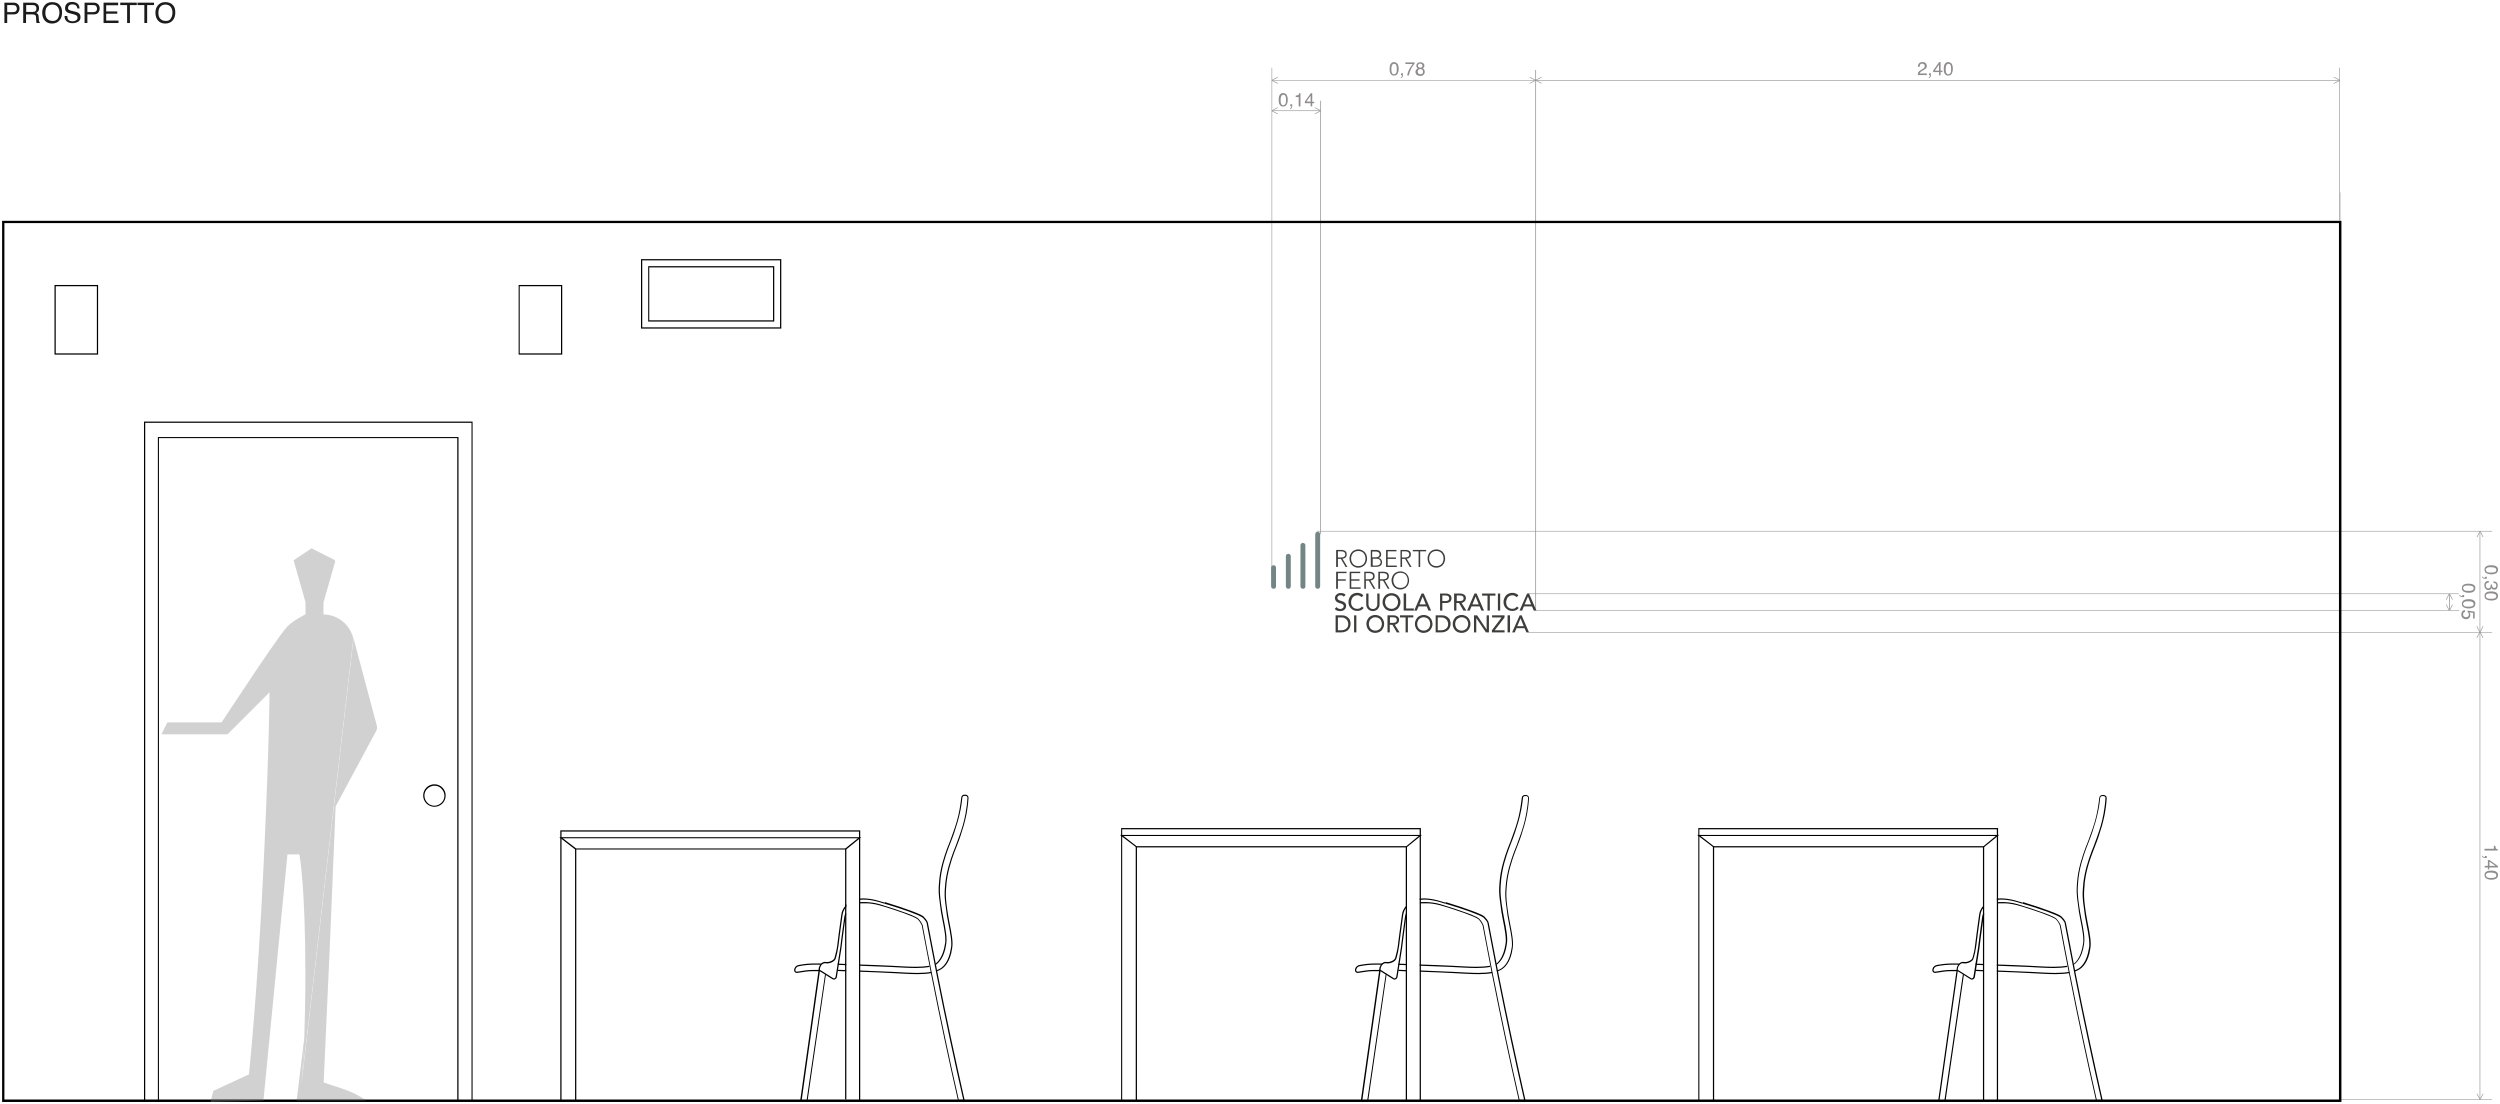 <?xml version="1.0" encoding="utf-8"?>
<!-- Generator: Adobe Illustrator 24.0.3, SVG Export Plug-In . SVG Version: 6.00 Build 0)  -->
<!DOCTYPE svg PUBLIC "-//W3C//DTD SVG 1.1//EN" "http://www.w3.org/Graphics/SVG/1.1/DTD/svg11.dtd">
<svg version="1.1" id="Livello_1" xmlns:x="http://ns.adobe.com/Extensibility/1.0/" xmlns:i="http://ns.adobe.com/AdobeIllustrator/10.0/" xmlns:graph="http://ns.adobe.com/Graphs/1.0/"
	 xmlns="http://www.w3.org/2000/svg" xmlns:xlink="http://www.w3.org/1999/xlink" x="0px" y="0px" viewBox="0 0 1422 628"
	 style="enable-background:new 0 0 1422 628;" xml:space="preserve">
<style type="text/css">
	.st0{fill:#8F8C8C;}
	.st1{fill:#3D3D3B;}
	.st2{fill:#738585;}
	.st3{fill:#D1D1D1;}
	.st4{fill:#383838;}
	.st5{fill:none;stroke:#8F8C8C;stroke-width:0.335;}
	.st6{fill:#1C1C1C;}
</style>
<g>
	<polygon class="st0" points="748.9,302.3 1417.5,302.3 1417.5,302 748.9,302 748.9,302.3 	"/>
	<polygon class="st0" points="869.5,359.8 1417.5,359.8 1417.5,359.5 869.5,359.5 869.5,359.8 	"/>
	<polygon class="st0" points="1393,347.1 1393.4,347.1 1393.4,338 1393,338 1393,347.1 	"/>
	<polygon class="st0" points="1410.5,359.5 1410.8,359.7 1410.9,359.6 1410.6,359.4 1410.5,359.5 	"/>
	<polygon class="st0" points="1410.5,283.4 1410.8,283.4 1410.8,283.3 1410.5,283.3 1410.5,283.4 	"/>
	<polygon class="st0" points="1330.4,625.6 1417.5,625.6 1417.5,625.3 1330.4,625.3 1330.4,625.6 	"/>
	<polygon class="st0" points="723.4,45.8 873.5,45.8 873.5,45.5 723.4,45.5 723.4,45.8 	"/>
	<polygon class="st0" points="873.3,346.7 873.7,346.7 873.7,39.8 873.3,39.8 873.3,346.7 	"/>
	<polygon class="st0" points="873.5,347.3 1398.8,347.3 1398.8,347 873.5,347 873.5,347.3 	"/>
	<polygon class="st0" points="869.3,337.9 1398.6,337.9 1398.6,337.6 869.3,337.6 869.3,337.9 	"/>
	<polygon class="st0" points="723.3,326.6 723.6,326.6 723.6,38.5 723.3,38.5 723.3,326.6 	"/>
	<polygon class="st0" points="751,303.8 751.4,303.8 751.4,57.3 751,57.3 751,303.8 	"/>
	<polygon points="1.8,126.3 1.8,126.9 1330.4,126.9 1330.4,625.4 2.5,625.4 2.5,126.3 1.8,126.3 1.8,126.9 1.8,126.3 1.2,126.3 
		1.2,626.8 1331.8,626.8 1331.8,125.6 1.2,125.6 1.2,126.3 1.8,126.3 	"/>
	<path d="M851.2,548.8c1-0.7,4.8-3.5,5.9-11.8c0.1-0.8,0.2-1.6,0.2-2.4c0-4.7-1.5-10.3-2.5-16.2c-1.1-6.7-1.3-9.9-1.3-12.2
		c0-1.4,0.1-2.5,0.2-3.9c0.5-8.1,3.1-15.5,4.6-19.6c1.2-3.3,1.9-4.6,3.5-9.3c1.2-3.7,2.5-7.6,3.5-12.8c0.3-1.6,0.8-4.4,1-6.9
		c0.1-0.5,0.5-0.9,1.1-0.9h0.7c0.6,0,1.1,0.5,1.1,1l0,0.1c-0.2,3.6-0.7,6.6-1.1,8.9c-0.9,5.1-2.2,9-3.5,12.7
		c-1.6,4.7-2.2,5.9-3.5,9.3c-1.5,4.1-4.2,11.6-4.7,19.8c-0.1,1.4-0.2,2.5-0.2,4c0,2.4,0.3,5.6,1.3,12.3c1,6,2.5,11.6,2.5,16.1
		c0,0.8,0,1.6-0.2,2.3c-1.2,8.2-4.7,10.7-5.6,11.4c-0.9,0.6-1.7,0.9-2.2,1.1l0.1,0.3l-0.1-0.3l-0.7,0.2l0.2,0.6l0.6-0.2l0,0l0,0
		c0.6-0.2,1.5-0.6,2.4-1.2c1-0.7,4.8-3.5,5.9-11.8c0.1-0.8,0.2-1.6,0.2-2.4c0-4.7-1.5-10.3-2.5-16.2c-1.1-6.7-1.3-9.9-1.3-12.2
		c0-1.4,0.1-2.5,0.2-3.9c0.5-8.1,3.1-15.5,4.6-19.6c1.2-3.3,1.9-4.6,3.5-9.3c1.2-3.7,2.5-7.6,3.5-12.8c0.4-2.3,0.9-5.4,1.1-9l0-0.1
		c0-0.9-0.8-1.7-1.7-1.7h-0.7c-0.9,0-1.6,0.7-1.7,1.5c-0.3,2.5-0.7,5.3-1,6.9c-0.9,5.1-2.2,9-3.5,12.7c-1.6,4.7-2.2,5.9-3.5,9.3
		c-1.5,4.1-4.2,11.6-4.7,19.8c-0.1,1.4-0.2,2.5-0.2,4c0,2.4,0.3,5.6,1.3,12.3c1,6,2.5,11.6,2.5,16.1c0,0.8,0,1.6-0.2,2.3
		c-1.2,8.2-4.7,10.7-5.6,11.4L851.2,548.8L851.2,548.8z"/>
	<path d="M799.7,519.5c-0.4,1-0.5,1.8-0.6,2.3c-0.9,6.1-2.2,16.5-2.3,17.4l0.3,0l-0.3-0.1l-2.6,16.5c-0.1,0.5-0.5,0.9-1,0.9
		c-0.2,0-0.4,0-0.5-0.2c-2.5-1.6-5-3.1-7.5-4.7l-0.4,0.6c2.5,1.6,5,3.1,7.5,4.7c0.3,0.2,0.6,0.3,0.9,0.3c0.8,0,1.5-0.6,1.7-1.4
		l2.6-16.5v0c0.1-0.9,1.4-11.3,2.3-17.4c0.1-0.5,0.2-1.3,0.5-2.2L799.7,519.5L799.7,519.5z"/>
	<path d="M822,514c0,0,1.2,0.4,3.1,0.9c2.8,0.9,7.1,2.2,10.9,3.6c1.9,0.7,3.7,1.4,5.1,2c1.4,0.6,2.4,1.2,2.8,1.5
		c1.1,1.1,1.7,2,2,2.5c0.1,0.3,0.2,0.5,0.2,0.6l0,0.1l0,0l0.1,0h-0.1v0l0.1,0h-0.1v0l0,0c1.9,10,3.8,20,5.8,30.1
		c4.8,24.1,9.8,47.6,15.1,70.7l0.3-0.1v-0.3h-3.2v0.3l0.3-0.1c-5.2-22.7-10.1-45.8-14.8-69.5c-0.3-1.4-0.5-2.6-0.6-2.9
		c-2.3-11.5-4-20.8-5.2-27.2l0,0l0,0c-0.4-0.8-1-2.2-2.4-3.6c-0.3-0.3-0.9-0.7-1.7-1.1c-2.7-1.4-7.8-3.1-12.2-4.6
		c-4.4-1.4-8.2-2.6-8.2-2.6l0,0c-3.1-0.9-5.8-1.1-7.6-1.2c-0.7,0-1.3,0-1.9,0c-0.8,0-1.5,0-2.2,0.1l0.1,0.7c0.7-0.1,1.3-0.1,2.1-0.1
		c0.6,0,1.2,0,1.9,0c1.8,0,4.4,0.3,7.4,1.1l0.1-0.3l-0.1,0.3c0,0,1.2,0.4,3.1,0.9c2.8,0.9,7.1,2.2,10.9,3.6c1.9,0.7,3.7,1.4,5.1,2
		c1.4,0.6,2.4,1.2,2.8,1.5c1.2,1.2,1.9,2.6,2.3,3.4l0.3-0.1l-0.3,0.1c1.2,6.5,3,15.7,5.2,27.2c0,0.2,0.3,1.5,0.6,2.9
		c4.7,23.7,9.6,46.8,14.8,69.5l0.1,0.3h3.8l-0.1-0.4c-5.2-23-10.3-46.6-15.1-70.7c-2-10.1-3.9-20.1-5.8-30.1l-0.3,0.1h0.3
		c0-0.1-0.1-1.4-2.4-3.7c-0.3-0.3-0.9-0.7-1.7-1.1c-2.7-1.3-7.8-3.1-12.2-4.6c-4.4-1.4-8.2-2.6-8.2-2.6L822,514L822,514z"/>
	<path d="M807.6,511.9c0.7-0.1,1.5-0.2,2.2-0.2l0.2,0c0.2,0,0.3,0,0.5,0c1.8,0,4.4,0.3,7.4,1.1l0,0l0,0c0,0,0.4,0.1,1.1,0.3
		c0.7,0.2,1.7,0.5,2.9,0.9l0.2-0.6c-2.4-0.7-4.1-1.2-4.1-1.2l-0.1,0.3l0.1-0.3c-3.1-0.9-5.8-1.1-7.6-1.2c-0.1,0-0.3,0-0.5,0l-0.2,0
		c-0.8,0-1.6,0.1-2.3,0.2L807.6,511.9L807.6,511.9z"/>
	<path d="M786.4,548.7c0.3-0.3,0.6-0.5,0.8-0.6c0.3-0.2,0.6-0.2,0.9-0.2c0.4,0,0.8,0.1,1.4,0.1c0.5,0,1-0.1,1.7-0.3
		c0.8-0.3,2.2-0.8,2.9-2.1c0.1-0.3,0.3-0.7,0.5-1.6c0.2-0.7,0.4-1.5,0.6-2.5c0.3-1.6,0.5-2.9,0.6-3.4c0.1-0.9,1.4-11.3,2.3-17.4
		c0.1-0.7,0.3-2,1.1-3.4c0.3-0.5,0.7-1,1-1.4l-0.5-0.5c-0.4,0.4-0.8,0.9-1.1,1.5c-0.9,1.5-1.1,2.8-1.2,3.6
		c-0.9,6.1-2.2,16.5-2.3,17.4c-0.1,0.5-0.2,1.8-0.6,3.3c-0.2,1-0.4,1.7-0.6,2.4c-0.2,0.9-0.4,1.3-0.4,1.5c-0.5,1-1.7,1.5-2.5,1.8
		c-0.6,0.2-1.1,0.3-1.5,0.3c-0.5,0-0.9-0.1-1.4-0.1c-0.4,0-0.8,0.1-1.2,0.3c-0.3,0.2-0.7,0.4-1.1,0.8L786.4,548.7L786.4,548.7z"/>
	<path d="M788.2,554.1l-10.5,71.7h-2.8l10.4-73.8v-0.7c0-0.3,0-0.6,0.1-0.9c0.3-0.8,0.6-1.3,0.9-1.7l-0.5-0.4
		c-0.4,0.4-0.8,1.1-1.1,1.9c-0.1,0.4-0.2,0.8-0.2,1.1v0.6l-10.5,74.5h4.2l10.5-72.2L788.2,554.1L788.2,554.1z"/>
	<path d="M800.2,548.3c-1.6-0.1-3.2-0.1-4.8-0.2l0,0.7c1.6,0.1,3.2,0.1,4.8,0.2L800.2,548.3L800.2,548.3z"/>
	<path d="M847.5,549.3c-2.2,0.4-4.9,0.6-7.8,0.6c-4.6,0-9.6-0.4-14.2-0.6c-5.8-0.3-11.9-0.5-18-0.7l0,0.7c6,0.2,12.2,0.5,18,0.7
		c4.5,0.2,9.6,0.6,14.2,0.6c2.9,0,5.6-0.2,7.9-0.6L847.5,549.3L847.5,549.3z"/>
	<path d="M800.2,551.8c-1.7-0.1-3.3-0.1-4.8-0.2l0,0.7c1.5,0.1,3.2,0.1,4.8,0.2L800.2,551.8L800.2,551.8z"/>
	<path d="M848.6,552.8c-2.2,0.4-4.9,0.6-7.7,0.6c-4.6,0-9.6-0.4-14.2-0.6c-5.9-0.3-12.6-0.5-19.1-0.8l0,0.7
		c6.5,0.2,13.2,0.5,19.1,0.8c4.5,0.2,9.6,0.6,14.2,0.6c2.9,0,5.6-0.2,7.9-0.6L848.6,552.8L848.6,552.8z"/>
	<path d="M786.5,548.1c-1.1-0.1-2.5-0.1-3.9-0.1c-1.5,0-3.2,0.1-4.6,0.2c-1.7,0.2-3.3,0.4-4.8,0.7c-1.4,0.3-2.5,1.5-2.5,3
		c0,0.8,0.7,1.5,1.5,1.5l0.2,0l4.7-0.7c1.4-0.2,2.7-0.3,4.1-0.3h3.7v-0.7h-3.7c-1.4,0-2.8,0.1-4.2,0.3l-4.7,0.7l-0.1,0
		c-0.4,0-0.8-0.4-0.8-0.8c0-1.1,0.8-2.1,1.9-2.3c1.4-0.3,3-0.5,4.7-0.7c1.4-0.1,3-0.2,4.5-0.2c1.4,0,2.7,0,3.8,0.1L786.5,548.1
		L786.5,548.1z"/>
	<polygon points="638.3,626.1 638.3,471.7 658.1,471.7 807.5,471.7 807.5,626.1 808.2,626.1 808.2,471 658.1,471 637.7,471 
		637.7,626.1 638.3,626.1 	"/>
	<polygon points="646.6,481.4 639,475.5 806.9,475.5 799.8,481.4 800.2,481.9 808.8,474.9 637,474.9 646.2,481.9 646.6,481.4 	"/>
	<polygon points="800.3,626.1 800.3,515.7 800.3,504.7 800.3,481.3 646,481.3 646,626.1 646.7,626.1 646.7,482 799.6,482 
		799.6,504.7 799.6,515.7 799.6,626.1 800.3,626.1 	"/>
	<path d="M1179.5,548.8c1-0.7,4.8-3.5,5.9-11.8c0.1-0.8,0.2-1.6,0.2-2.4c0-4.7-1.5-10.3-2.5-16.2c-1.1-6.7-1.3-9.9-1.3-12.2
		c0-1.4,0.1-2.5,0.2-3.9c0.5-8.1,3.1-15.5,4.6-19.6c1.2-3.3,1.9-4.6,3.5-9.3c1.2-3.7,2.5-7.6,3.5-12.8c0.3-1.6,0.8-4.4,1-6.9
		c0.1-0.5,0.5-0.9,1.1-0.9h0.8c0.6,0,1.1,0.5,1.1,1v0.1c-0.2,3.6-0.7,6.6-1.1,8.9c-0.9,5.1-2.2,9-3.5,12.7c-1.6,4.7-2.2,5.9-3.5,9.3
		c-1.5,4.1-4.2,11.6-4.7,19.8c-0.1,1.4-0.2,2.5-0.2,4c0,2.4,0.3,5.6,1.3,12.3c1,6,2.5,11.6,2.5,16.1c0,0.8,0,1.6-0.2,2.3
		c-1.2,8.2-4.7,10.7-5.6,11.4c-0.9,0.6-1.7,0.9-2.2,1.1l0.1,0.3l-0.1-0.3l-0.6,0.2l0.2,0.6l0.7-0.2l0,0l0,0c0.6-0.2,1.5-0.6,2.4-1.2
		c1-0.7,4.8-3.5,5.9-11.8c0.1-0.8,0.2-1.6,0.2-2.4c0-4.7-1.5-10.3-2.5-16.2c-1.1-6.7-1.3-9.9-1.3-12.2c0-1.4,0.1-2.5,0.2-3.9
		c0.4-8.1,3.1-15.5,4.6-19.6c1.2-3.3,1.9-4.6,3.5-9.3c1.2-3.7,2.5-7.6,3.5-12.8c0.4-2.3,0.9-5.4,1.1-9v-0.1c0-0.9-0.8-1.7-1.7-1.7
		h-0.8c-0.9,0-1.6,0.7-1.7,1.5c-0.3,2.5-0.7,5.3-1,6.9c-0.9,5.1-2.2,9-3.5,12.7c-1.6,4.7-2.2,5.9-3.5,9.3
		c-1.5,4.1-4.2,11.6-4.7,19.8c-0.1,1.4-0.2,2.5-0.2,4c0,2.4,0.3,5.6,1.3,12.3c1,6,2.5,11.6,2.5,16.1c0,0.8,0,1.6-0.2,2.3
		c-1.2,8.2-4.7,10.7-5.6,11.4L1179.5,548.8L1179.5,548.8z"/>
	<path d="M1128,519.5c-0.4,1-0.5,1.8-0.6,2.3c-0.9,6.1-2.2,16.5-2.3,17.4l0.3,0l-0.3-0.1l-2.6,16.5c-0.1,0.5-0.5,0.9-1,0.9
		c-0.2,0-0.4,0-0.5-0.2c-2.5-1.6-5-3.1-7.5-4.7l-0.3,0.6c2.5,1.6,5,3.1,7.5,4.7c0.3,0.2,0.6,0.3,0.9,0.3c0.8,0,1.5-0.6,1.7-1.4
		l2.6-16.5v0c0.1-0.9,1.4-11.3,2.3-17.4c0.1-0.5,0.2-1.3,0.5-2.2L1128,519.5L1128,519.5z"/>
	<path d="M1150.3,514c0,0,1.2,0.4,3.1,0.9c2.8,0.9,7.1,2.2,10.9,3.6c1.9,0.7,3.7,1.4,5.1,2c1.4,0.6,2.4,1.2,2.8,1.5
		c1.1,1.1,1.7,2,2,2.5c0.1,0.3,0.2,0.5,0.2,0.6l0,0.1v0l0.1,0h-0.1v0l0.1,0h-0.1v0l0,0c1.9,10,3.8,20,5.8,30.1
		c4.8,24.1,9.8,47.6,15.1,70.7l0.3-0.1v-0.3h-3.2v0.3l0.3-0.1c-5.2-22.7-10.1-45.8-14.8-69.5c-0.3-1.4-0.5-2.6-0.6-2.9
		c-2.3-11.5-4-20.8-5.2-27.2l0,0l0,0c-0.4-0.8-1.1-2.2-2.4-3.6c-0.3-0.3-0.9-0.7-1.7-1.1c-2.7-1.4-7.8-3.1-12.2-4.6
		c-4.4-1.4-8.2-2.6-8.2-2.6l0,0c-3.1-0.9-5.8-1.1-7.6-1.2c-0.7,0-1.3,0-1.9,0c-0.8,0-1.5,0-2.2,0.1l0.1,0.7c0.7-0.1,1.3-0.1,2.1-0.1
		c0.6,0,1.2,0,1.9,0c1.8,0,4.4,0.3,7.5,1.1l0.1-0.3l-0.1,0.3c0,0,1.2,0.4,3.1,0.9c2.8,0.9,7.1,2.2,10.9,3.6c1.9,0.7,3.7,1.4,5.1,2
		c1.4,0.6,2.4,1.2,2.8,1.5c1.2,1.2,1.8,2.6,2.2,3.4l0.3-0.1l-0.3,0.1c1.2,6.5,2.9,15.7,5.2,27.2c0.1,0.2,0.3,1.5,0.6,2.9
		c4.7,23.7,9.6,46.8,14.8,69.5l0.1,0.3h3.8l-0.1-0.4c-5.2-23-10.3-46.6-15.1-70.7c-2-10.1-3.9-20.1-5.8-30.1l-0.3,0.1h0.3
		c0-0.1-0.1-1.4-2.4-3.7c-0.4-0.3-0.9-0.7-1.7-1.1c-2.7-1.3-7.8-3.1-12.2-4.6c-4.4-1.4-8.2-2.6-8.2-2.6L1150.3,514L1150.3,514z"/>
	<path d="M1135.9,511.9c0.7-0.1,1.5-0.2,2.2-0.2l0.2,0c0.2,0,0.3,0,0.5,0c1.8,0,4.4,0.3,7.4,1.1l0,0v0c0,0,0.4,0.1,1.1,0.3
		c0.7,0.2,1.7,0.5,2.9,0.9l0.2-0.6c-2.4-0.7-4.1-1.2-4.1-1.2l-0.1,0.3l0.1-0.3c-3.1-0.9-5.8-1.1-7.6-1.2c-0.1,0-0.3,0-0.5,0l-0.2,0
		c-0.8,0-1.6,0.1-2.3,0.2L1135.9,511.9L1135.9,511.9z"/>
	<path d="M1114.7,548.7c0.3-0.3,0.6-0.5,0.8-0.6c0.3-0.2,0.6-0.2,0.9-0.2c0.4,0,0.8,0.1,1.4,0.1c0.5,0,1-0.1,1.7-0.3
		c0.8-0.3,2.2-0.8,2.9-2.1c0.1-0.3,0.2-0.7,0.5-1.6c0.2-0.7,0.4-1.5,0.6-2.5c0.3-1.6,0.5-2.9,0.6-3.4c0.1-0.9,1.4-11.3,2.3-17.4
		c0.1-0.7,0.3-2,1.1-3.4c0.3-0.5,0.7-1,1-1.4l-0.5-0.5c-0.4,0.4-0.8,0.9-1.1,1.5c-0.9,1.5-1.1,2.8-1.2,3.6
		c-0.9,6.1-2.2,16.5-2.3,17.4c-0.1,0.5-0.2,1.8-0.5,3.3c-0.2,1-0.4,1.7-0.6,2.4c-0.2,0.9-0.4,1.3-0.4,1.5c-0.5,1-1.7,1.5-2.5,1.8
		c-0.6,0.2-1.1,0.3-1.5,0.3c-0.5,0-0.9-0.1-1.4-0.1c-0.4,0-0.8,0.1-1.2,0.3c-0.3,0.2-0.7,0.4-1,0.8L1114.7,548.7L1114.7,548.7z"/>
	<path d="M1116.5,554.1l-10.5,71.7h-2.8l10.4-73.8v-0.7c0-0.3,0-0.6,0.1-0.9c0.3-0.8,0.6-1.3,1-1.7l-0.5-0.4
		c-0.4,0.4-0.8,1.1-1.1,1.9c-0.1,0.4-0.2,0.8-0.2,1.1v0.6l-10.5,74.5h4.2l10.5-72.2L1116.5,554.1L1116.5,554.1z"/>
	<path d="M1128.5,548.3c-1.6-0.1-3.2-0.1-4.8-0.2l0,0.7c1.6,0.1,3.2,0.1,4.8,0.2L1128.5,548.3L1128.5,548.3z"/>
	<path d="M1175.8,549.3c-2.2,0.4-4.9,0.6-7.8,0.6c-4.6,0-9.6-0.4-14.2-0.6c-5.8-0.3-11.9-0.5-18-0.7l0,0.7c6,0.2,12.2,0.5,18,0.7
		c4.5,0.2,9.6,0.6,14.2,0.6c2.9,0,5.6-0.2,7.9-0.6L1175.8,549.3L1175.8,549.3z"/>
	<path d="M1128.5,551.8c-1.7-0.1-3.3-0.1-4.8-0.2l0,0.7c1.6,0.1,3.2,0.1,4.8,0.2L1128.5,551.8L1128.5,551.8z"/>
	<path d="M1176.9,552.8c-2.2,0.4-4.9,0.6-7.8,0.6c-4.6,0-9.6-0.4-14.2-0.6c-5.9-0.3-12.6-0.5-19.1-0.8l0,0.7
		c6.5,0.2,13.2,0.5,19.1,0.8c4.5,0.2,9.6,0.6,14.2,0.6c2.9,0,5.6-0.2,7.9-0.6L1176.9,552.8L1176.9,552.8z"/>
	<path d="M1114.8,548.1c-1.1-0.1-2.5-0.1-3.8-0.1c-1.5,0-3.2,0.1-4.6,0.2c-1.7,0.2-3.3,0.4-4.8,0.7c-1.4,0.3-2.5,1.5-2.5,3
		c0,0.8,0.7,1.5,1.5,1.5l0.2,0l4.7-0.7c1.4-0.2,2.8-0.3,4.1-0.3h3.7v-0.7h-3.7c-1.4,0-2.8,0.1-4.2,0.3l-4.7,0.7l-0.1,0
		c-0.4,0-0.8-0.4-0.8-0.8c0-1.1,0.8-2.1,1.9-2.3c1.4-0.3,3-0.5,4.7-0.7c1.4-0.1,3-0.2,4.5-0.2c1.4,0,2.7,0,3.8,0.1L1114.8,548.1
		L1114.8,548.1z"/>
	<polygon points="966.6,626.1 966.6,471.7 986.4,471.7 1135.8,471.7 1135.8,626.1 1136.5,626.1 1136.5,471 986.4,471 966,471 
		966,626.1 966.6,626.1 	"/>
	<polygon points="974.9,481.4 967.3,475.5 1135.2,475.5 1128.1,481.4 1128.5,481.9 1137.1,474.9 965.3,474.9 974.5,481.9 
		974.9,481.4 	"/>
	<polygon points="1128.6,626.1 1128.6,515.7 1128.6,504.7 1128.6,481.3 974.3,481.3 974.3,626.1 975,626.1 975,482 1127.9,482 
		1127.9,504.7 1127.9,515.7 1127.9,626.1 1128.6,626.1 	"/>
	<path d="M532.3,548.8c1-0.7,4.8-3.5,5.9-11.8c0.1-0.8,0.2-1.6,0.2-2.4c0-4.7-1.5-10.3-2.5-16.3c-1.1-6.7-1.3-9.9-1.3-12.2
		c0-1.4,0.1-2.5,0.2-3.9c0.5-8.1,3.1-15.5,4.6-19.6c1.2-3.3,1.9-4.6,3.5-9.3c1.2-3.7,2.5-7.6,3.5-12.8c0.3-1.6,0.8-4.4,1-6.9
		c0.1-0.5,0.5-0.9,1.1-0.9h0.7c0.6,0,1.1,0.5,1.1,1l0,0.1c-0.2,3.6-0.7,6.6-1.1,8.9c-0.9,5.1-2.2,9-3.5,12.7
		c-1.6,4.7-2.2,5.9-3.5,9.3c-1.5,4.1-4.2,11.6-4.7,19.8c-0.1,1.4-0.2,2.5-0.2,4c0,2.4,0.3,5.6,1.3,12.3c1,6,2.5,11.6,2.5,16.1
		c0,0.8,0,1.6-0.2,2.3c-1.2,8.2-4.7,10.7-5.6,11.4c-0.9,0.6-1.7,0.9-2.2,1.1l0.1,0.3l-0.1-0.3l-0.7,0.2l0.2,0.6l0.7-0.2l0,0l0,0
		c0.6-0.2,1.5-0.6,2.4-1.2c1-0.7,4.8-3.5,5.9-11.8c0.1-0.8,0.2-1.6,0.2-2.4c0-4.7-1.5-10.3-2.5-16.3c-1.1-6.7-1.3-9.8-1.3-12.2
		c0-1.4,0.1-2.5,0.2-3.9c0.5-8.1,3.1-15.5,4.6-19.6c1.2-3.3,1.9-4.6,3.5-9.3c1.2-3.7,2.5-7.6,3.5-12.8c0.4-2.3,0.9-5.4,1.1-9l0-0.1
		c0-0.9-0.8-1.7-1.7-1.7h-0.7c-0.9,0-1.6,0.7-1.7,1.5c-0.3,2.5-0.7,5.3-1,6.9c-0.9,5.1-2.2,9-3.5,12.7c-1.6,4.7-2.2,5.9-3.5,9.3
		c-1.5,4.1-4.2,11.6-4.7,19.8c-0.1,1.4-0.2,2.5-0.2,4c0,2.4,0.3,5.6,1.3,12.3c1,6,2.5,11.6,2.5,16.1c0,0.8,0,1.6-0.2,2.3
		c-1.2,8.2-4.7,10.7-5.6,11.4L532.3,548.8L532.3,548.8z"/>
	<path d="M480.8,519.5c-0.4,1-0.5,1.8-0.6,2.3c-0.9,6.1-2.2,16.5-2.3,17.4l0.3,0l-0.3-0.1l-2.6,16.5c-0.1,0.5-0.5,0.9-1,0.9
		c-0.2,0-0.4,0-0.5-0.2c-2.5-1.6-5-3.1-7.5-4.7l-0.4,0.6c2.5,1.6,5,3.1,7.5,4.7c0.3,0.2,0.6,0.3,0.9,0.3c0.8,0,1.5-0.6,1.7-1.4
		l2.6-16.5v0c0.1-0.9,1.4-11.3,2.3-17.4c0.1-0.5,0.2-1.3,0.5-2.2L480.8,519.5L480.8,519.5z"/>
	<path d="M503,514c0,0,1.2,0.4,3.1,0.9c2.8,0.9,7.1,2.2,10.9,3.6c1.9,0.7,3.7,1.4,5.1,2c1.4,0.6,2.4,1.2,2.8,1.5
		c1.1,1.1,1.7,2,2,2.5c0.1,0.3,0.2,0.5,0.2,0.6l0,0.1l0,0l0.1,0h-0.1v0l0.1,0h-0.1v0l0,0c1.9,10,3.8,20,5.8,30.1
		c4.8,24.1,9.8,47.6,15.1,70.7l0.3-0.1v-0.3h-3.2v0.3l0.3-0.1c-5.2-22.7-10.1-45.8-14.8-69.5c-0.3-1.4-0.5-2.7-0.6-2.9
		c-2.3-11.5-4-20.8-5.2-27.2l0,0l0,0c-0.4-0.8-1-2.2-2.4-3.6c-0.3-0.3-0.9-0.7-1.7-1.1c-2.7-1.4-7.8-3.1-12.2-4.6
		c-4.4-1.4-8.2-2.6-8.2-2.6l0,0c-3.1-0.9-5.8-1.1-7.6-1.2c-0.7,0-1.3,0-1.9,0c-0.8,0-1.5,0-2.2,0.1l0.1,0.7c0.7-0.1,1.3-0.1,2.1-0.1
		c0.6,0,1.2,0,1.9,0c1.8,0,4.4,0.3,7.4,1.1l0.1-0.3l-0.1,0.3c0,0,1.2,0.4,3.1,0.9c2.8,0.9,7.1,2.2,10.9,3.6c1.9,0.7,3.7,1.4,5.1,2
		c1.4,0.6,2.4,1.2,2.8,1.5c1.2,1.2,1.9,2.6,2.3,3.4l0.3-0.1l-0.3,0.1c1.2,6.5,3,15.7,5.2,27.2c0,0.2,0.3,1.5,0.6,2.9
		c4.7,23.7,9.6,46.8,14.8,69.5l0.1,0.3h3.8l-0.1-0.4c-5.2-23-10.3-46.6-15.1-70.7c-2-10.1-3.9-20.1-5.8-30.1l-0.3,0.1h0.3
		c0-0.1-0.1-1.4-2.4-3.7c-0.3-0.3-0.9-0.7-1.7-1.1c-2.7-1.3-7.8-3.1-12.2-4.6c-4.4-1.4-8.2-2.6-8.2-2.6L503,514L503,514z"/>
	<path d="M488.7,511.9c0.7-0.1,1.5-0.2,2.2-0.2l0.2,0c0.2,0,0.3,0,0.5,0h0c1.8,0,4.4,0.3,7.4,1.1l0,0l0,0c0,0,0.4,0.1,1.1,0.3
		c0.7,0.2,1.7,0.5,2.9,0.9l0.2-0.6c-2.4-0.7-4.1-1.2-4.1-1.2l-0.1,0.3l0.1-0.3c-3.1-0.9-5.8-1.1-7.6-1.2h0c-0.1,0-0.3,0-0.5,0
		l-0.2,0c-0.8,0-1.6,0.1-2.3,0.2L488.7,511.9L488.7,511.9z"/>
	<path d="M467.5,548.7c0.3-0.3,0.6-0.5,0.8-0.6c0.3-0.2,0.6-0.2,0.9-0.2c0.4,0,0.8,0.1,1.4,0.1c0.5,0,1-0.1,1.7-0.3
		c0.8-0.3,2.2-0.8,2.9-2.1c0.1-0.3,0.3-0.7,0.5-1.6c0.2-0.7,0.4-1.5,0.6-2.5c0.3-1.6,0.5-2.9,0.6-3.4c0.1-0.9,1.4-11.3,2.3-17.4
		c0.1-0.7,0.3-2,1.1-3.4c0.3-0.5,0.7-1,1-1.4l-0.5-0.5c-0.4,0.4-0.8,0.9-1.1,1.5c-0.9,1.5-1.1,2.8-1.2,3.6
		c-0.9,6.1-2.2,16.5-2.3,17.4c-0.1,0.5-0.2,1.8-0.6,3.3c-0.2,1-0.4,1.7-0.6,2.4c-0.2,0.9-0.4,1.3-0.4,1.5c-0.5,1-1.7,1.5-2.5,1.8
		c-0.6,0.2-1.1,0.3-1.5,0.3c-0.5,0-0.9-0.1-1.4-0.1c-0.4,0-0.7,0.1-1.2,0.3c-0.3,0.2-0.7,0.4-1.1,0.8L467.5,548.7L467.5,548.7z"/>
	<path d="M469.3,554.1l-10.5,71.7H456l10.4-73.8v-0.7c0-0.3,0-0.6,0.1-0.9c0.3-0.8,0.6-1.3,0.9-1.7l-0.5-0.4
		c-0.4,0.4-0.8,1.1-1.1,1.9c-0.1,0.4-0.2,0.8-0.2,1.1v0.6l-10.5,74.5h4.2l10.5-72.2L469.3,554.1L469.3,554.1z"/>
	<path d="M481.3,548.3c-1.6-0.1-3.2-0.1-4.8-0.2l0,0.7c1.6,0.1,3.2,0.1,4.8,0.2L481.3,548.3L481.3,548.3z"/>
	<path d="M528.6,549.3c-2.2,0.4-4.9,0.6-7.8,0.6c-4.6,0-9.6-0.4-14.2-0.6c-5.8-0.3-11.9-0.5-18-0.7l0,0.7c6,0.2,12.2,0.5,18,0.7
		c4.5,0.2,9.6,0.6,14.2,0.6c2.9,0,5.6-0.2,7.9-0.6L528.6,549.3L528.6,549.3z"/>
	<path d="M481.3,551.8c-1.7-0.1-3.3-0.1-4.8-0.2l0,0.7c1.5,0.1,3.2,0.1,4.8,0.2L481.3,551.8L481.3,551.8z"/>
	<path d="M529.7,552.8c-2.2,0.4-4.9,0.6-7.8,0.6c-4.6,0-9.6-0.4-14.2-0.6c-5.9-0.3-12.6-0.5-19.1-0.8l0,0.7
		c6.5,0.2,13.2,0.5,19.1,0.8c4.5,0.2,9.6,0.6,14.2,0.6c2.9,0,5.6-0.2,7.9-0.6L529.7,552.8L529.7,552.8z"/>
	<path d="M467.5,548.1c-1.1-0.1-2.5-0.1-3.9-0.1c-1.5,0-3.2,0.1-4.6,0.2c-1.7,0.2-3.3,0.4-4.8,0.7c-1.4,0.3-2.5,1.5-2.5,3
		c0,0.8,0.7,1.5,1.5,1.5l0.2,0l4.7-0.7c1.4-0.2,2.7-0.3,4.1-0.3h3.7v-0.7h-3.7c-1.4,0-2.8,0.1-4.2,0.3l-4.7,0.7l-0.1,0
		c-0.4,0-0.8-0.4-0.8-0.8c0-1.1,0.8-2.1,1.9-2.3c1.4-0.3,3-0.5,4.7-0.7c1.4-0.1,3-0.2,4.5-0.2c1.4,0,2.7,0,3.8,0.1L467.5,548.1
		L467.5,548.1z"/>
	<polygon points="319.4,626.1 319.4,473 339.1,473 488.6,473 488.6,626.1 489.3,626.1 489.3,472.3 339.1,472.3 318.7,472.3 
		318.7,626.1 319.4,626.1 	"/>
	<polygon points="327.7,482.6 320.1,476.8 488,476.8 480.8,482.6 481.3,483.2 489.9,476.2 318.1,476.2 327.2,483.2 327.7,482.6 	"/>
	<polygon points="480.7,625.4 481.4,625.4 481.4,514.4 480.7,514.4 480.7,625.4 	"/>
	<polygon points="327.8,626.1 327.8,483.2 480.7,483.2 480.7,505.7 480.7,516 481.4,516 481.4,505.7 481.4,482.6 327.1,482.6 
		327.1,626.1 327.8,626.1 	"/>
	<path class="st1" d="M761,317.1h1.9c0.5,0,0.9-0.1,1.2-0.2c0.3-0.1,0.5-0.3,0.7-0.4c0.2-0.2,0.3-0.4,0.3-0.6
		c0.1-0.2,0.1-0.4,0.1-0.5c0-0.2,0-0.3-0.1-0.6c-0.1-0.2-0.2-0.4-0.3-0.6c-0.2-0.2-0.4-0.3-0.7-0.4c-0.3-0.1-0.7-0.2-1.2-0.2H761
		V317.1L761,317.1z M760,312.8h2.6c0.1,0,0.3,0,0.5,0c0.2,0,0.5,0,0.7,0.1c0.3,0,0.5,0.1,0.8,0.2c0.3,0.1,0.5,0.2,0.7,0.4
		c0.2,0.2,0.4,0.4,0.5,0.7c0.1,0.3,0.2,0.7,0.2,1.1c0,0.5-0.1,0.9-0.2,1.2c-0.2,0.3-0.4,0.5-0.6,0.7c-0.2,0.2-0.5,0.3-0.8,0.4
		c-0.3,0.1-0.6,0.2-0.8,0.2l2.8,4.7h-1l-2.7-4.6H761v4.6H760V312.8L760,312.8z"/>
	<path class="st1" d="M768.5,317.7c0,0.6,0.1,1.2,0.3,1.7c0.2,0.5,0.5,1,0.8,1.4c0.4,0.4,0.8,0.7,1.3,0.9c0.5,0.2,1.1,0.3,1.7,0.3
		c0.6,0,1.2-0.1,1.7-0.3c0.5-0.2,0.9-0.5,1.3-0.9c0.4-0.4,0.6-0.8,0.8-1.4c0.2-0.5,0.3-1.1,0.3-1.7c0-0.6-0.1-1.2-0.3-1.7
		c-0.2-0.5-0.5-1-0.8-1.4c-0.4-0.4-0.8-0.7-1.3-0.9c-0.5-0.2-1.1-0.3-1.7-0.3c-0.6,0-1.2,0.1-1.7,0.3c-0.5,0.2-0.9,0.5-1.3,0.9
		c-0.4,0.4-0.6,0.8-0.8,1.4C768.6,316.5,768.5,317.1,768.5,317.7 M767.6,317.7c0-0.7,0.1-1.4,0.4-2.1c0.2-0.6,0.6-1.2,1-1.6
		c0.4-0.5,1-0.8,1.6-1.1c0.6-0.3,1.3-0.4,2-0.4c0.7,0,1.4,0.1,2,0.4c0.6,0.3,1.1,0.6,1.6,1.1c0.4,0.5,0.8,1,1,1.6
		c0.2,0.6,0.4,1.3,0.4,2.1c0,0.7-0.1,1.4-0.4,2.1c-0.2,0.6-0.6,1.2-1,1.6c-0.4,0.5-1,0.8-1.6,1.1c-0.6,0.3-1.3,0.4-2,0.4
		c-0.7,0-1.4-0.1-2-0.4c-0.6-0.3-1.1-0.6-1.6-1.1c-0.4-0.5-0.8-1-1-1.6C767.7,319.1,767.6,318.4,767.6,317.7"/>
	<path class="st1" d="M780.6,321.7h2.1c0.5,0,1-0.1,1.3-0.2c0.3-0.1,0.6-0.3,0.8-0.5c0.2-0.2,0.3-0.4,0.4-0.6
		c0.1-0.2,0.1-0.4,0.1-0.6c0-0.4-0.1-0.7-0.2-0.9c-0.1-0.3-0.3-0.5-0.5-0.6c-0.2-0.2-0.5-0.3-0.8-0.4c-0.3-0.1-0.6-0.1-0.8-0.1h-2.2
		V321.7L780.6,321.7z M780.6,317h1.9c0.5,0,0.8-0.1,1.1-0.2c0.3-0.1,0.5-0.3,0.7-0.4c0.2-0.2,0.3-0.3,0.3-0.5
		c0.1-0.2,0.1-0.4,0.1-0.5c0-0.3-0.1-0.6-0.2-0.8c-0.1-0.2-0.3-0.4-0.5-0.5c-0.2-0.1-0.4-0.2-0.7-0.3c-0.3-0.1-0.5-0.1-0.8-0.1h-2
		V317L780.6,317z M779.7,312.8h2.8c0.4,0,0.7,0,1.1,0.1c0.4,0.1,0.7,0.2,1,0.4c0.3,0.2,0.5,0.5,0.7,0.8c0.2,0.3,0.3,0.8,0.3,1.3
		c0,0.5-0.1,0.9-0.4,1.3c-0.3,0.4-0.7,0.6-1.3,0.7v0c0.3,0,0.6,0.1,0.9,0.2c0.3,0.1,0.5,0.3,0.7,0.5c0.2,0.2,0.3,0.5,0.4,0.7
		c0.1,0.3,0.2,0.6,0.2,0.9c0,0.6-0.1,1-0.3,1.4c-0.2,0.4-0.5,0.6-0.8,0.8c-0.3,0.2-0.7,0.3-1.1,0.4c-0.4,0.1-0.7,0.1-1.1,0.1h-3.1
		V312.8L779.7,312.8z"/>
	<polygon class="st1" points="788.4,312.8 794.3,312.8 794.3,313.6 789.3,313.6 789.3,317.1 794,317.1 794,317.9 789.3,317.9 
		789.3,321.7 794.5,321.7 794.5,322.5 788.4,322.5 788.4,312.8 	"/>
	<path class="st1" d="M797.4,317.1h1.9c0.5,0,0.9-0.1,1.2-0.2c0.3-0.1,0.5-0.3,0.7-0.4c0.2-0.2,0.3-0.4,0.3-0.6
		c0.1-0.2,0.1-0.4,0.1-0.5c0-0.2,0-0.3-0.1-0.6c-0.1-0.2-0.2-0.4-0.3-0.6c-0.2-0.2-0.4-0.3-0.7-0.4c-0.3-0.1-0.7-0.2-1.2-0.2h-1.9
		V317.1L797.4,317.1z M796.5,312.8h2.6c0.1,0,0.3,0,0.5,0c0.2,0,0.5,0,0.7,0.1c0.3,0,0.5,0.1,0.8,0.2c0.3,0.1,0.5,0.2,0.7,0.4
		c0.2,0.2,0.4,0.4,0.5,0.7c0.1,0.3,0.2,0.7,0.2,1.1c0,0.5-0.1,0.9-0.2,1.2c-0.2,0.3-0.4,0.5-0.6,0.7c-0.2,0.2-0.5,0.3-0.8,0.4
		c-0.3,0.1-0.6,0.2-0.8,0.2l2.8,4.7h-1l-2.7-4.6h-1.7v4.6h-0.9V312.8L796.5,312.8z"/>
	<polygon class="st1" points="806.9,313.6 803.6,313.6 803.6,312.8 811.2,312.8 811.2,313.6 807.8,313.6 807.8,322.5 806.9,322.5 
		806.9,313.6 	"/>
	<path class="st1" d="M812.9,317.7c0,0.6,0.1,1.2,0.3,1.7c0.2,0.5,0.5,1,0.8,1.4c0.4,0.4,0.8,0.7,1.3,0.9c0.5,0.2,1.1,0.3,1.7,0.3
		c0.6,0,1.2-0.1,1.7-0.3c0.5-0.2,0.9-0.5,1.3-0.9c0.4-0.4,0.6-0.8,0.8-1.4c0.2-0.5,0.3-1.1,0.3-1.7c0-0.6-0.1-1.2-0.3-1.7
		c-0.2-0.5-0.5-1-0.8-1.4c-0.4-0.4-0.8-0.7-1.3-0.9c-0.5-0.2-1.1-0.3-1.7-0.3c-0.6,0-1.2,0.1-1.7,0.3c-0.5,0.2-0.9,0.5-1.3,0.9
		c-0.4,0.4-0.6,0.8-0.8,1.4C813,316.5,812.9,317.1,812.9,317.7 M812,317.7c0-0.7,0.1-1.4,0.4-2.1c0.2-0.6,0.6-1.2,1-1.6
		c0.4-0.5,1-0.8,1.6-1.1c0.6-0.3,1.3-0.4,2-0.4c0.7,0,1.4,0.1,2,0.4c0.6,0.3,1.2,0.6,1.6,1.1c0.4,0.5,0.8,1,1,1.6
		c0.2,0.6,0.4,1.3,0.4,2.1c0,0.7-0.1,1.4-0.4,2.1c-0.2,0.6-0.6,1.2-1,1.6c-0.4,0.5-1,0.8-1.6,1.1c-0.6,0.3-1.3,0.4-2,0.4
		c-0.7,0-1.4-0.1-2-0.4c-0.6-0.3-1.1-0.6-1.6-1.1c-0.4-0.5-0.8-1-1-1.6C812.2,319.1,812,318.4,812,317.7"/>
	<polygon class="st1" points="760,325.2 765.9,325.2 765.9,326 761,326 761,329.5 765.5,329.5 765.5,330.3 761,330.3 761,334.9 
		760,334.9 760,325.2 	"/>
	<polygon class="st1" points="767.7,325.2 773.7,325.2 773.7,326 768.6,326 768.6,329.5 773.3,329.5 773.3,330.3 768.6,330.3 
		768.6,334.1 773.9,334.1 773.9,334.9 767.7,334.9 767.7,325.2 	"/>
	<path class="st1" d="M776.8,329.5h1.9c0.5,0,0.9-0.1,1.2-0.2c0.3-0.1,0.5-0.3,0.7-0.4c0.2-0.2,0.3-0.4,0.3-0.6
		c0.1-0.2,0.1-0.4,0.1-0.6c0-0.2,0-0.3-0.1-0.5c-0.1-0.2-0.2-0.4-0.3-0.6c-0.2-0.2-0.4-0.3-0.7-0.4c-0.3-0.1-0.7-0.2-1.2-0.2h-1.9
		V329.5L776.8,329.5z M775.9,325.2h2.6c0.1,0,0.3,0,0.5,0c0.2,0,0.5,0,0.7,0.1c0.3,0,0.5,0.1,0.8,0.2c0.3,0.1,0.5,0.2,0.7,0.4
		c0.2,0.2,0.4,0.4,0.5,0.7c0.1,0.3,0.2,0.7,0.2,1.1c0,0.5-0.1,0.9-0.2,1.2c-0.2,0.3-0.4,0.5-0.6,0.7c-0.2,0.2-0.5,0.3-0.8,0.4
		c-0.3,0.1-0.6,0.2-0.8,0.2l2.8,4.7h-1l-2.7-4.6h-1.7v4.6h-0.9V325.2L775.9,325.2z"/>
	<path class="st1" d="M784.9,329.5h1.9c0.5,0,0.9-0.1,1.2-0.2c0.3-0.1,0.5-0.3,0.7-0.4c0.2-0.2,0.3-0.4,0.3-0.6
		c0.1-0.2,0.1-0.4,0.1-0.6c0-0.2,0-0.3-0.1-0.5c-0.1-0.2-0.2-0.4-0.3-0.6c-0.2-0.2-0.4-0.3-0.7-0.4c-0.3-0.1-0.7-0.2-1.2-0.2h-1.9
		V329.5L784.9,329.5z M784,325.2h2.6c0.1,0,0.3,0,0.5,0c0.2,0,0.5,0,0.7,0.1c0.3,0,0.5,0.1,0.8,0.2c0.3,0.1,0.5,0.2,0.7,0.4
		c0.2,0.2,0.4,0.4,0.5,0.7c0.1,0.3,0.2,0.7,0.2,1.1c0,0.5-0.1,0.9-0.2,1.2c-0.2,0.3-0.4,0.5-0.6,0.7c-0.2,0.2-0.5,0.3-0.8,0.4
		c-0.3,0.1-0.6,0.2-0.8,0.2l2.8,4.7h-1l-2.7-4.6h-1.7v4.6H784V325.2L784,325.2z"/>
	<path class="st1" d="M792.5,330.1c0,0.6,0.1,1.2,0.3,1.7c0.2,0.5,0.5,1,0.8,1.4c0.4,0.4,0.8,0.7,1.3,0.9c0.5,0.2,1.1,0.3,1.7,0.3
		c0.6,0,1.2-0.1,1.7-0.3c0.5-0.2,0.9-0.5,1.3-0.9c0.4-0.4,0.6-0.8,0.8-1.4c0.2-0.5,0.3-1.1,0.3-1.7c0-0.6-0.1-1.2-0.3-1.7
		c-0.2-0.5-0.5-1-0.8-1.4c-0.4-0.4-0.8-0.7-1.3-0.9c-0.5-0.2-1.1-0.3-1.7-0.3c-0.6,0-1.2,0.1-1.7,0.3c-0.5,0.2-0.9,0.5-1.3,0.9
		c-0.4,0.4-0.6,0.8-0.8,1.4C792.6,328.9,792.5,329.5,792.5,330.1 M791.5,330.1c0-0.7,0.1-1.4,0.4-2c0.2-0.6,0.6-1.2,1-1.6
		c0.4-0.5,1-0.8,1.6-1.1c0.6-0.3,1.3-0.4,2-0.4c0.7,0,1.4,0.1,2,0.4c0.6,0.3,1.2,0.6,1.6,1.1c0.4,0.5,0.8,1,1,1.6
		c0.2,0.6,0.4,1.3,0.4,2c0,0.7-0.1,1.4-0.4,2.1c-0.2,0.6-0.6,1.2-1,1.6c-0.4,0.5-1,0.8-1.6,1.1c-0.6,0.3-1.3,0.4-2,0.4
		c-0.7,0-1.4-0.1-2-0.4c-0.6-0.3-1.1-0.6-1.6-1.1c-0.4-0.5-0.8-1-1-1.6C791.7,331.5,791.5,330.8,791.5,330.1"/>
	<path class="st1" d="M760.3,345.3c0.2,0.4,0.5,0.6,0.9,0.8c0.4,0.2,0.8,0.3,1.1,0.3c0.2,0,0.4,0,0.7-0.1c0.2-0.1,0.4-0.2,0.6-0.3
		c0.2-0.1,0.3-0.3,0.5-0.5c0.1-0.2,0.2-0.4,0.2-0.7c0-0.4-0.1-0.7-0.4-0.9c-0.2-0.2-0.5-0.4-0.9-0.5c-0.4-0.1-0.7-0.3-1.2-0.4
		c-0.4-0.1-0.8-0.3-1.2-0.5c-0.4-0.2-0.6-0.5-0.9-0.9c-0.2-0.4-0.4-0.9-0.4-1.5c0-0.3,0.1-0.6,0.2-0.9c0.1-0.3,0.3-0.6,0.6-0.9
		c0.3-0.3,0.6-0.5,1-0.7c0.4-0.2,0.9-0.3,1.5-0.3c0.5,0,1,0.1,1.5,0.2c0.5,0.1,0.9,0.4,1.3,0.9l-1.1,1c-0.2-0.3-0.4-0.5-0.7-0.6
		c-0.3-0.2-0.6-0.2-1-0.2c-0.4,0-0.7,0-0.9,0.1c-0.2,0.1-0.4,0.2-0.6,0.4c-0.1,0.2-0.2,0.3-0.3,0.5c-0.1,0.2-0.1,0.3-0.1,0.5
		c0,0.4,0.1,0.7,0.4,0.9c0.2,0.2,0.5,0.4,0.9,0.5c0.4,0.1,0.7,0.3,1.2,0.4c0.4,0.1,0.8,0.3,1.2,0.5c0.4,0.2,0.6,0.5,0.9,0.8
		c0.2,0.3,0.4,0.8,0.4,1.4c0,0.5-0.1,0.9-0.3,1.3c-0.2,0.4-0.4,0.7-0.7,0.9c-0.3,0.3-0.7,0.5-1.1,0.6c-0.4,0.1-0.9,0.2-1.3,0.2
		c-0.6,0-1.2-0.1-1.8-0.3c-0.6-0.2-1-0.6-1.3-1L760.3,345.3L760.3,345.3z"/>
	<path class="st1" d="M774.4,339.7c-0.3-0.4-0.6-0.6-1-0.8c-0.4-0.2-0.9-0.3-1.3-0.3c-0.5,0-1,0.1-1.5,0.3c-0.4,0.2-0.8,0.5-1.1,0.8
		c-0.3,0.4-0.6,0.8-0.7,1.3c-0.2,0.5-0.3,1-0.3,1.5c0,0.5,0.1,1,0.2,1.5c0.2,0.5,0.4,0.9,0.7,1.2c0.3,0.4,0.7,0.6,1.1,0.8
		c0.4,0.2,1,0.3,1.5,0.3c0.6,0,1.1-0.1,1.5-0.3c0.4-0.2,0.8-0.6,1.1-1l1.1,0.8c-0.1,0.1-0.2,0.2-0.4,0.4c-0.2,0.2-0.4,0.4-0.7,0.6
		c-0.3,0.2-0.7,0.4-1.1,0.5c-0.4,0.1-0.9,0.2-1.5,0.2c-0.8,0-1.5-0.1-2.1-0.4c-0.6-0.3-1.1-0.7-1.6-1.2c-0.4-0.5-0.8-1-1-1.6
		c-0.2-0.6-0.3-1.2-0.3-1.8c0-0.8,0.1-1.4,0.4-2.1c0.2-0.6,0.6-1.2,1-1.7c0.4-0.5,1-0.8,1.6-1.1c0.6-0.3,1.3-0.4,2.1-0.4
		c0.6,0,1.3,0.1,1.9,0.4c0.6,0.2,1.1,0.6,1.5,1.1L774.4,339.7L774.4,339.7z"/>
	<path class="st1" d="M778.4,337.6v6c0,0.3,0,0.6,0.1,0.9c0.1,0.3,0.2,0.6,0.4,0.9c0.2,0.3,0.4,0.5,0.8,0.7c0.3,0.2,0.7,0.3,1.2,0.3
		c0.5,0,0.8-0.1,1.2-0.3c0.3-0.2,0.6-0.4,0.8-0.7c0.2-0.3,0.3-0.6,0.4-0.9c0.1-0.3,0.1-0.6,0.1-0.9v-6h1.3v6.2
		c0,0.6-0.1,1.1-0.3,1.5c-0.2,0.5-0.5,0.9-0.8,1.2c-0.3,0.3-0.7,0.6-1.2,0.8c-0.5,0.2-1,0.3-1.5,0.3c-0.5,0-1-0.1-1.5-0.3
		c-0.5-0.2-0.9-0.4-1.2-0.8c-0.3-0.3-0.6-0.7-0.8-1.2c-0.2-0.5-0.3-1-0.3-1.5v-6.2H778.4L778.4,337.6z"/>
	<path class="st1" d="M791.5,346.3c0.6,0,1.1-0.1,1.5-0.3c0.4-0.2,0.8-0.5,1.2-0.8c0.3-0.3,0.6-0.8,0.7-1.2c0.2-0.5,0.3-1,0.3-1.5
		c0-0.5-0.1-1-0.3-1.5c-0.2-0.5-0.4-0.9-0.7-1.2c-0.3-0.3-0.7-0.6-1.2-0.8c-0.4-0.2-1-0.3-1.5-0.3c-0.6,0-1.1,0.1-1.5,0.3
		s-0.8,0.5-1.2,0.8c-0.3,0.3-0.6,0.8-0.7,1.2c-0.2,0.5-0.3,1-0.3,1.5c0,0.5,0.1,1,0.3,1.5c0.2,0.5,0.4,0.9,0.7,1.2
		c0.3,0.3,0.7,0.6,1.2,0.8C790.4,346.2,790.9,346.3,791.5,346.3 M791.5,347.6c-0.7,0-1.4-0.1-2.1-0.4c-0.6-0.3-1.2-0.6-1.6-1.1
		c-0.4-0.5-0.8-1-1-1.6c-0.3-0.6-0.4-1.3-0.4-2c0-0.7,0.1-1.4,0.4-2c0.3-0.6,0.6-1.2,1-1.6c0.4-0.5,1-0.8,1.6-1.1
		c0.6-0.3,1.3-0.4,2.1-0.4c0.7,0,1.4,0.1,2.1,0.4c0.6,0.3,1.2,0.6,1.6,1.1c0.4,0.5,0.8,1,1,1.6c0.3,0.6,0.4,1.3,0.4,2
		c0,0.7-0.1,1.4-0.4,2c-0.3,0.6-0.6,1.2-1,1.6c-0.4,0.5-1,0.8-1.6,1.1C792.9,347.4,792.2,347.6,791.5,347.6"/>
	<polygon class="st1" points="798.4,337.6 799.8,337.6 799.8,346.1 804.2,346.1 804.2,347.3 798.4,347.3 798.4,337.6 	"/>
	<path class="st1" d="M811,343.8l-1.8-4.5h0l-1.8,4.5H811L811,343.8z M808.6,337.6h1.2l4.2,9.7h-1.5l-1-2.4h-4.6l-1,2.4h-1.5
		L808.6,337.6L808.6,337.6z"/>
	<path class="st1" d="M820.4,341.9h1.7c0.3,0,0.5,0,0.8-0.1c0.2,0,0.5-0.1,0.7-0.2c0.2-0.1,0.4-0.3,0.5-0.5c0.1-0.2,0.2-0.5,0.2-0.8
		c0-0.3-0.1-0.6-0.2-0.8c-0.1-0.2-0.3-0.4-0.5-0.5c-0.2-0.1-0.4-0.2-0.7-0.2c-0.3,0-0.5-0.1-0.8-0.1h-1.7V341.9L820.4,341.9z
		 M819.1,337.6h3.4c0.6,0,1.1,0.1,1.5,0.3c0.4,0.2,0.7,0.4,1,0.6c0.2,0.3,0.4,0.6,0.5,0.9c0.1,0.3,0.1,0.6,0.1,0.9
		c0,0.3,0,0.6-0.1,0.9c-0.1,0.3-0.3,0.6-0.5,0.9c-0.2,0.3-0.6,0.5-1,0.6c-0.4,0.2-0.9,0.3-1.5,0.3h-2.1v4.3h-1.3V337.6L819.1,337.6z
		"/>
	<path class="st1" d="M828.6,341.9h1.7c0.3,0,0.5,0,0.8-0.1c0.2,0,0.5-0.1,0.7-0.2c0.2-0.1,0.4-0.3,0.5-0.5c0.1-0.2,0.2-0.5,0.2-0.8
		c0-0.3-0.1-0.6-0.2-0.8c-0.1-0.2-0.3-0.4-0.5-0.5c-0.2-0.1-0.4-0.2-0.7-0.2c-0.3,0-0.5-0.1-0.8-0.1h-1.7V341.9L828.6,341.9z
		 M827.3,337.6h3.4c0.6,0,1.1,0.1,1.5,0.3c0.4,0.2,0.7,0.4,1,0.6c0.2,0.3,0.4,0.6,0.5,0.9c0.1,0.3,0.1,0.6,0.1,0.9
		c0,0.3-0.1,0.6-0.2,0.9c-0.1,0.3-0.3,0.6-0.5,0.8c-0.2,0.2-0.5,0.4-0.8,0.6c-0.3,0.2-0.6,0.3-1,0.3l2.8,4.4h-1.7l-2.5-4.3h-1.5v4.3
		h-1.3V337.6L827.3,337.6z"/>
	<path class="st1" d="M841.1,343.8l-1.8-4.5h0l-1.8,4.5H841.1L841.1,343.8z M838.7,337.6h1.2l4.2,9.7h-1.5l-1-2.4h-4.6l-1,2.4h-1.5
		L838.7,337.6L838.7,337.6z"/>
	<polygon class="st1" points="846.1,338.8 843,338.8 843,337.6 850.6,337.6 850.6,338.8 847.4,338.8 847.4,347.3 846.1,347.3 
		846.1,338.8 	"/>
	<polygon class="st1" points="852,347.3 853.3,347.3 853.3,337.6 852,337.6 852,347.3 	"/>
	<path class="st1" d="M862.6,339.7c-0.3-0.4-0.6-0.6-1-0.8c-0.4-0.2-0.9-0.3-1.3-0.3c-0.6,0-1,0.1-1.5,0.3c-0.4,0.2-0.8,0.5-1.1,0.8
		c-0.3,0.4-0.6,0.8-0.7,1.3c-0.2,0.5-0.3,1-0.3,1.5c0,0.5,0.1,1,0.2,1.5c0.2,0.5,0.4,0.9,0.7,1.2c0.3,0.4,0.7,0.6,1.1,0.8
		c0.4,0.2,1,0.3,1.5,0.3c0.6,0,1.1-0.1,1.5-0.3c0.4-0.2,0.8-0.6,1.1-1l1.1,0.8c-0.1,0.1-0.2,0.2-0.4,0.4c-0.2,0.2-0.4,0.4-0.7,0.6
		s-0.7,0.4-1.1,0.5c-0.4,0.1-0.9,0.2-1.5,0.2c-0.8,0-1.5-0.1-2.1-0.4c-0.6-0.3-1.1-0.7-1.6-1.2c-0.4-0.5-0.8-1-1-1.6
		c-0.2-0.6-0.3-1.2-0.3-1.8c0-0.8,0.1-1.4,0.4-2.1c0.2-0.6,0.6-1.2,1-1.7c0.4-0.5,1-0.8,1.6-1.1c0.6-0.3,1.3-0.4,2.1-0.4
		c0.6,0,1.3,0.1,1.9,0.4c0.6,0.2,1.1,0.6,1.5,1.1L862.6,339.7L862.6,339.7z"/>
	<path class="st1" d="M868.6,337.6l-4.3,9.7h1.5l1-2.4h4.6l1,2.4h1.5l-4.2-9.7H868.6L868.6,337.6z M869.1,339.3L869.1,339.3l1.8,4.5
		h-3.7L869.1,339.3L869.1,339.3z"/>
	<path class="st1" d="M761.1,358.5h1.7c0.6,0,1.1-0.1,1.6-0.2c0.5-0.2,0.9-0.4,1.3-0.7c0.4-0.3,0.7-0.7,0.9-1.1
		c0.2-0.5,0.3-1,0.3-1.6c0-0.3-0.1-0.7-0.2-1.1c-0.1-0.4-0.3-0.8-0.6-1.2c-0.3-0.4-0.7-0.7-1.2-1c-0.5-0.3-1.1-0.4-1.9-0.4h-2V358.5
		L761.1,358.5z M759.7,350h3.4c0.7,0,1.3,0.1,1.8,0.2c0.5,0.2,1,0.4,1.3,0.6c0.4,0.3,0.7,0.6,1,0.9c0.3,0.3,0.5,0.7,0.6,1
		c0.1,0.4,0.3,0.7,0.3,1.1c0.1,0.4,0.1,0.7,0.1,1c0,0.6-0.1,1.2-0.3,1.8c-0.2,0.6-0.6,1.1-1,1.6c-0.4,0.5-1,0.8-1.7,1.1
		c-0.7,0.3-1.4,0.4-2.3,0.4h-3.2V350L759.7,350z"/>
	<polygon class="st1" points="770.2,359.7 771.5,359.7 771.5,350 770.2,350 770.2,359.7 	"/>
	<path class="st1" d="M782.3,358.7c0.6,0,1.1-0.1,1.5-0.3c0.5-0.2,0.8-0.5,1.2-0.8c0.3-0.4,0.6-0.8,0.7-1.2c0.2-0.5,0.3-1,0.3-1.5
		c0-0.5-0.1-1-0.3-1.5c-0.2-0.5-0.4-0.9-0.7-1.2c-0.3-0.3-0.7-0.6-1.2-0.8c-0.4-0.2-1-0.3-1.5-0.3c-0.6,0-1.1,0.1-1.5,0.3
		c-0.4,0.2-0.8,0.5-1.2,0.8c-0.3,0.4-0.6,0.8-0.7,1.2c-0.2,0.5-0.3,1-0.3,1.5c0,0.5,0.1,1,0.3,1.5c0.2,0.5,0.4,0.9,0.7,1.2
		c0.3,0.3,0.7,0.6,1.2,0.8C781.2,358.6,781.7,358.7,782.3,358.7 M782.3,360c-0.7,0-1.4-0.1-2.1-0.4c-0.6-0.3-1.2-0.6-1.6-1.1
		c-0.4-0.5-0.8-1-1-1.6s-0.4-1.3-0.4-2c0-0.7,0.1-1.4,0.4-2c0.3-0.6,0.6-1.2,1-1.6c0.4-0.5,1-0.8,1.6-1.1c0.6-0.3,1.3-0.4,2.1-0.4
		c0.7,0,1.4,0.1,2,0.4c0.6,0.3,1.2,0.6,1.6,1.1c0.4,0.5,0.8,1,1,1.6c0.3,0.6,0.4,1.3,0.4,2c0,0.7-0.1,1.4-0.4,2
		c-0.3,0.6-0.6,1.2-1,1.6c-0.4,0.5-1,0.8-1.6,1.1C783.7,359.8,783,360,782.3,360"/>
	<path class="st1" d="M790.6,354.3h1.7c0.3,0,0.5,0,0.8-0.1c0.3,0,0.5-0.1,0.7-0.2c0.2-0.1,0.4-0.3,0.5-0.5c0.1-0.2,0.2-0.5,0.2-0.8
		c0-0.3-0.1-0.6-0.2-0.8c-0.1-0.2-0.3-0.4-0.5-0.5c-0.2-0.1-0.4-0.2-0.7-0.2c-0.3,0-0.5-0.1-0.8-0.1h-1.7V354.3L790.6,354.3z
		 M789.3,350h3.4c0.6,0,1.1,0.1,1.5,0.3c0.4,0.2,0.7,0.4,1,0.6c0.2,0.3,0.4,0.6,0.5,0.9c0.1,0.3,0.1,0.6,0.1,0.9
		c0,0.3-0.1,0.6-0.2,0.9c-0.1,0.3-0.3,0.5-0.5,0.8c-0.2,0.2-0.5,0.4-0.8,0.6c-0.3,0.2-0.6,0.3-1,0.3l2.8,4.4h-1.6l-2.5-4.3h-1.5v4.3
		h-1.3V350L789.3,350z"/>
	<polygon class="st1" points="796.3,350 796.3,351.2 799.5,351.2 799.5,359.7 800.8,359.7 800.8,351.2 803.9,351.2 803.9,350 
		796.3,350 	"/>
	<path class="st1" d="M809.8,358.7c0.6,0,1.1-0.1,1.5-0.3c0.4-0.2,0.8-0.5,1.2-0.8c0.3-0.4,0.6-0.8,0.7-1.2c0.2-0.5,0.3-1,0.3-1.5
		c0-0.5-0.1-1-0.3-1.5c-0.2-0.5-0.4-0.9-0.7-1.2c-0.3-0.3-0.7-0.6-1.2-0.8c-0.4-0.2-1-0.3-1.5-0.3c-0.6,0-1.1,0.1-1.5,0.3
		c-0.5,0.2-0.8,0.5-1.2,0.8c-0.3,0.4-0.6,0.8-0.7,1.2c-0.2,0.5-0.3,1-0.3,1.5c0,0.5,0.1,1,0.3,1.5c0.2,0.5,0.4,0.9,0.7,1.2
		c0.3,0.3,0.7,0.6,1.2,0.8C808.7,358.6,809.2,358.7,809.8,358.7 M809.8,360c-0.7,0-1.4-0.1-2-0.4c-0.6-0.3-1.2-0.6-1.6-1.1
		c-0.4-0.5-0.8-1-1-1.6c-0.3-0.6-0.4-1.3-0.4-2c0-0.7,0.1-1.4,0.4-2c0.3-0.6,0.6-1.2,1-1.6c0.4-0.5,1-0.8,1.6-1.1
		c0.6-0.3,1.3-0.4,2-0.4c0.7,0,1.4,0.1,2,0.4c0.6,0.3,1.2,0.6,1.6,1.1c0.4,0.5,0.8,1,1,1.6c0.2,0.6,0.4,1.3,0.4,2
		c0,0.7-0.1,1.4-0.4,2c-0.3,0.6-0.6,1.2-1,1.6c-0.4,0.5-1,0.8-1.6,1.1C811.2,359.8,810.5,360,809.8,360"/>
	<path class="st1" d="M817.9,358.5h1.7c0.6,0,1.1-0.1,1.6-0.2c0.5-0.2,0.9-0.4,1.3-0.7c0.4-0.3,0.7-0.7,0.9-1.1
		c0.2-0.5,0.3-1,0.3-1.6c0-0.3,0-0.7-0.2-1.1c-0.1-0.4-0.3-0.8-0.6-1.2c-0.3-0.4-0.7-0.7-1.2-1c-0.5-0.3-1.1-0.4-1.9-0.4h-2V358.5
		L817.9,358.5z M816.6,350h3.4c0.7,0,1.3,0.1,1.8,0.2c0.5,0.2,1,0.4,1.3,0.6c0.4,0.3,0.7,0.6,1,0.9c0.3,0.3,0.5,0.7,0.6,1
		c0.1,0.4,0.2,0.7,0.3,1.1c0.1,0.4,0.1,0.7,0.1,1c0,0.6-0.1,1.2-0.3,1.8c-0.2,0.6-0.6,1.1-1,1.6c-0.5,0.5-1,0.8-1.7,1.1
		c-0.7,0.3-1.4,0.4-2.3,0.4h-3.2V350L816.6,350z"/>
	<path class="st1" d="M831.4,358.7c0.6,0,1.1-0.1,1.5-0.3c0.4-0.2,0.8-0.5,1.2-0.8c0.3-0.4,0.6-0.8,0.7-1.2c0.2-0.5,0.3-1,0.3-1.5
		c0-0.5-0.1-1-0.3-1.5c-0.2-0.5-0.4-0.9-0.7-1.2c-0.3-0.3-0.7-0.6-1.2-0.8c-0.4-0.2-1-0.3-1.5-0.3c-0.6,0-1.1,0.1-1.5,0.3
		c-0.4,0.2-0.8,0.5-1.2,0.8c-0.3,0.4-0.6,0.8-0.7,1.2c-0.2,0.5-0.3,1-0.3,1.5c0,0.5,0.1,1,0.3,1.5c0.2,0.5,0.4,0.9,0.7,1.2
		c0.3,0.3,0.7,0.6,1.2,0.8C830.4,358.6,830.9,358.7,831.4,358.7 M831.4,360c-0.7,0-1.4-0.1-2.1-0.4c-0.6-0.3-1.2-0.6-1.6-1.1
		c-0.4-0.5-0.8-1-1-1.6c-0.3-0.6-0.4-1.3-0.4-2c0-0.7,0.1-1.4,0.4-2c0.3-0.6,0.6-1.2,1-1.6c0.4-0.5,1-0.8,1.6-1.1
		c0.6-0.3,1.3-0.4,2.1-0.4c0.7,0,1.4,0.1,2,0.4c0.6,0.3,1.2,0.6,1.6,1.1c0.4,0.5,0.8,1,1,1.6c0.3,0.6,0.4,1.3,0.4,2
		c0,0.7-0.1,1.4-0.4,2c-0.3,0.6-0.6,1.2-1,1.6c-0.4,0.5-1,0.8-1.6,1.1C832.9,359.8,832.2,360,831.4,360"/>
	<polygon class="st1" points="845.6,350 845.6,358 845.5,358 840.2,350 838.4,350 838.4,359.7 839.7,359.7 839.7,351.7 839.8,351.7 
		845.2,359.7 846.9,359.7 846.9,350 845.6,350 	"/>
	<polygon class="st1" points="848.7,350 848.7,351.2 854.1,351.2 848.6,358.5 848.6,359.7 855.8,359.7 855.8,358.5 850.2,358.5 
		855.8,351.2 855.8,350 848.7,350 	"/>
	<polygon class="st1" points="857.5,359.7 858.9,359.7 858.9,350 857.5,350 857.5,359.7 	"/>
	<path class="st1" d="M864.4,350l-4.3,9.7h1.5l1-2.4h4.6l1,2.4h1.5l-4.2-9.7H864.4L864.4,350z M864.9,351.7L864.9,351.7l1.8,4.5
		h-3.7L864.9,351.7L864.9,351.7z"/>
	<path class="st2" d="M724.4,334.9c-0.8,0-1.4-0.6-1.4-1.4v-10.6c0-0.8,0.6-1.4,1.4-1.4c0.8,0,1.4,0.6,1.4,1.4v10.6
		C725.9,334.3,725.2,334.9,724.4,334.9"/>
	<path class="st2" d="M732.8,334.9c-0.8,0-1.4-0.6-1.4-1.4v-17.1c0-0.8,0.6-1.4,1.4-1.4s1.4,0.6,1.4,1.4v17.1
		C734.2,334.3,733.6,334.9,732.8,334.9"/>
	<path class="st2" d="M741.1,334.9c-0.8,0-1.4-0.6-1.4-1.4v-23.3c0-0.8,0.6-1.4,1.4-1.4c0.8,0,1.4,0.6,1.4,1.4v23.3
		C742.6,334.3,741.9,334.9,741.1,334.9"/>
	<path class="st2" d="M749.5,334.9c-0.8,0-1.4-0.6-1.4-1.4v-29.6c0-0.8,0.6-1.4,1.4-1.4c0.8,0,1.4,0.6,1.4,1.4v29.6
		C750.9,334.3,750.3,334.9,749.5,334.9"/>
	<path class="st3" d="M201.1,363.1L201.1,363.1l-29.6,253.4c-0.5,4.9-0.9,7.8-1,8.9h36.8c-1.4-1.1-5.3-3.7-13-6.3l-10.2-3.4
		l3.4-75.1l3.4-81.9l23-42.8c0.6-1,0.7-2.2,0.4-3.3L201.1,363.1L201.1,363.1z M173.2,589.5l-4.4,35.9h1.7l1-8.9
		C172,610.6,172.7,601.7,173.2,589.5"/>
	<path class="st4" d="M207.3,625.4h-36.8c-0.1,0.4-0.1,0.6-0.1,0.6l0.1-0.6h-1.7l-0.1,0.6h39.3C207.9,626,207.7,625.8,207.3,625.4"
		/>
	<path class="st3" d="M177.2,311.9l-10.2,6.8l6.8,23.9v6.8c0,0-6.8,3.4-10.2,6.8c-3.4,3.4-17.1,23.9-17.1,23.9L126,410.9h-13.7H95.2
		l-3.4,6.8h37.6l23.9-23.9c0,0,0,27.3-3.4,99c-3.4,71.7-8.3,118.3-8.3,118.3l-20.3,9.4l-1.2,4.9h29.8L163.5,486h6.8
		c0,0,3.4,17.1,3.4,68.3c0,14-0.3,25.6-0.6,35.2c-0.5,12.2-1.1,21-1.7,27l29.6-253.4c-0.4-1.4-1.8-6.6-6.8-10.2
		c-4.2-3.1-8.6-3.4-10.2-3.4v-6.8l6.6-23.1c0.1-0.5-0.1-1-0.5-1.2L177.2,311.9L177.2,311.9z"/>
	<polygon class="st4" points="120.1,625.4 119.8,626.8 149.9,626 149.9,625.4 120.1,625.4 	"/>
	<path class="st3" d="M171.5,616.5l-1,8.9h0C170.6,624.3,171,621.4,171.5,616.5"/>
	<path class="st4" d="M170.4,625.4L170.4,625.4l-0.1,0.6C170.4,626,170.4,625.8,170.4,625.4"/>
	<polygon points="82.6,626.8 82.6,240.5 268.2,240.5 268.2,626.1 268.8,626.1 268.8,239.8 81.9,239.8 81.9,626.8 82.6,626.8 	"/>
	<polygon points="90.4,626.8 90.4,249.2 260.1,249.2 260.1,626.8 260.8,626.8 260.8,248.6 89.8,248.6 89.8,626.8 90.4,626.8 	"/>
	<path d="M247.1,458.6v-0.3c-1.6,0-3-0.6-4-1.7c-1-1-1.7-2.5-1.7-4c0-1.6,0.6-3,1.7-4c1-1,2.5-1.7,4-1.7c1.6,0,3,0.6,4,1.7
		c1,1,1.7,2.5,1.7,4c0,1.6-0.6,3-1.7,4c-1,1-2.5,1.7-4,1.7V458.6v0.3c3.5,0,6.4-2.8,6.4-6.4c0-3.5-2.8-6.4-6.4-6.4
		c-3.5,0-6.4,2.8-6.4,6.4c0,3.5,2.8,6.4,6.4,6.4V458.6L247.1,458.6z"/>
	<polygon points="444,186.6 444,186.2 365.3,186.2 365.3,148.1 443.7,148.1 443.7,186.6 444,186.6 444,186.2 444,186.6 444.4,186.6 
		444.4,147.4 364.6,147.4 364.6,186.9 444.4,186.9 444.4,186.6 444,186.6 	"/>
	<polygon points="440,182.6 440,182.2 369.3,182.2 369.3,152.1 439.7,152.1 439.7,182.6 440,182.6 440,182.2 440,182.6 440.4,182.6 
		440.4,151.4 368.7,151.4 368.7,182.9 440.4,182.9 440.4,182.6 440,182.6 	"/>
	<polygon points="55.4,201.3 55.4,201 31.7,201 31.7,162.8 55.1,162.8 55.1,201.3 55.4,201.3 55.4,201 55.4,201.3 55.8,201.3 
		55.8,162.1 31,162.1 31,201.7 55.8,201.7 55.8,201.3 55.4,201.3 	"/>
	<polygon points="319.4,201.3 319.4,201 295.6,201 295.6,162.8 319.1,162.8 319.1,201.3 319.4,201.3 319.4,201 319.4,201.3 
		319.8,201.3 319.8,162.1 295,162.1 295,201.7 319.8,201.7 319.8,201.3 319.4,201.3 	"/>
	<path class="st5" d="M723.4,63h27.8 M1410.6,302.3v323.2 M1331,125.7v-16.3 M1330.8,125.7V38.5 M873.5,45.7h457.1"/>
	<g>
		<path class="st0" d="M795.1,36.6c0.3,0.6,0.5,1.5,0.5,2.5c0,1-0.2,1.9-0.5,2.5c-0.4,1-1.2,1.4-2.2,1.4c-0.9,0-1.6-0.4-2-1.2
			c-0.4-0.7-0.5-1.5-0.5-2.6c0-0.9,0.1-1.6,0.3-2.2c0.4-1.1,1.2-1.7,2.2-1.7C793.9,35.4,794.6,35.8,795.1,36.6z M794.1,41.6
			c0.3-0.4,0.4-1.2,0.4-2.4c0-0.9-0.1-1.6-0.3-2.1c-0.2-0.5-0.6-0.8-1.2-0.8c-0.6,0-1,0.3-1.2,0.8c-0.3,0.5-0.4,1.3-0.4,2.3
			c0,0.8,0.1,1.4,0.2,1.8c0.3,0.7,0.7,1.1,1.3,1.1C793.4,42.2,793.8,42,794.1,41.6z"/>
		<path class="st0" d="M796.9,44c0.2,0,0.4-0.2,0.5-0.5c0.1-0.2,0.1-0.3,0.1-0.5c0,0,0,0,0-0.1c0,0,0,0,0-0.1h-0.6v-1.1h1.1v1.1
			c0,0.4-0.1,0.8-0.3,1.1c-0.2,0.3-0.5,0.5-0.9,0.6V44z"/>
		<path class="st0" d="M804.6,35.5v0.8c-0.2,0.2-0.6,0.6-1,1.2s-0.8,1.2-1.1,1.9c-0.3,0.7-0.5,1.2-0.7,1.8c-0.1,0.3-0.2,0.9-0.4,1.7
			h-1c0.2-1.4,0.8-2.9,1.6-4.3c0.5-0.8,1-1.5,1.5-2.2h-4.1v-0.9H804.6z"/>
	</g>
	<g>
		<path class="st0" d="M806,38.5c-0.3-0.3-0.4-0.6-0.4-1.1c0-0.6,0.2-1,0.6-1.4s1-0.6,1.7-0.6c0.7,0,1.3,0.2,1.7,0.6
			c0.4,0.4,0.6,0.8,0.6,1.3c0,0.5-0.1,0.8-0.4,1.1c-0.1,0.2-0.3,0.3-0.6,0.5c0.3,0.1,0.6,0.3,0.7,0.5c0.3,0.3,0.5,0.8,0.5,1.4
			c0,0.7-0.2,1.2-0.7,1.7s-1.1,0.7-1.9,0.7c-0.7,0-1.3-0.2-1.9-0.6c-0.5-0.4-0.8-1-0.8-1.7c0-0.4,0.1-0.8,0.3-1.1s0.5-0.6,1-0.7
			C806.3,38.8,806.1,38.6,806,38.5z M809,41.9c0.3-0.2,0.4-0.6,0.4-1.1c0-0.5-0.1-0.9-0.4-1.1c-0.3-0.3-0.7-0.4-1.1-0.4
			c-0.5,0-0.8,0.1-1.1,0.4c-0.3,0.3-0.4,0.6-0.4,1.1c0,0.4,0.1,0.7,0.4,1c0.3,0.3,0.7,0.4,1.2,0.4C808.4,42.2,808.7,42.1,809,41.9z
			 M808.8,38.2c0.2-0.2,0.3-0.5,0.3-0.8c0-0.3-0.1-0.5-0.3-0.8s-0.6-0.4-1-0.4c-0.5,0-0.8,0.1-1,0.4s-0.3,0.5-0.3,0.8
			c0,0.4,0.1,0.6,0.4,0.8c0.3,0.2,0.6,0.3,0.9,0.3C808.3,38.5,808.6,38.4,808.8,38.2z"/>
	</g>
	<g>
		<path class="st0" d="M732,54.2c0.3,0.6,0.5,1.5,0.5,2.5c0,1-0.2,1.9-0.5,2.5c-0.4,1-1.2,1.4-2.2,1.4c-0.9,0-1.6-0.4-2-1.2
			c-0.4-0.7-0.5-1.5-0.5-2.6c0-0.9,0.1-1.6,0.3-2.2c0.4-1.1,1.2-1.7,2.2-1.7C730.9,53,731.6,53.4,732,54.2z M731.1,59.2
			c0.3-0.4,0.4-1.2,0.4-2.4c0-0.9-0.1-1.6-0.3-2.1c-0.2-0.5-0.6-0.8-1.2-0.8c-0.6,0-1,0.3-1.2,0.8c-0.3,0.5-0.4,1.3-0.4,2.3
			c0,0.8,0.1,1.4,0.2,1.8c0.3,0.7,0.7,1.1,1.3,1.1C730.4,59.8,730.8,59.6,731.1,59.2z"/>
		<path class="st0" d="M733.9,61.6c0.2,0,0.4-0.2,0.5-0.5c0.1-0.2,0.1-0.3,0.1-0.5c0,0,0,0,0-0.1c0,0,0,0,0-0.1h-0.6v-1.1h1.1v1.1
			c0,0.4-0.1,0.8-0.3,1.1c-0.2,0.3-0.5,0.5-0.9,0.6V61.6z"/>
		<path class="st0" d="M737,55.1v-0.7c0.7-0.1,1.2-0.2,1.4-0.3c0.3-0.2,0.5-0.5,0.6-1.1h0.7v7.5h-1v-5.3H737z"/>
		<path class="st0" d="M745.5,60.5v-1.8h-3.3v-0.9l3.4-4.8h0.8v4.9h1.1v0.8h-1.1v1.8H745.5z M745.5,57.8v-3.4l-2.4,3.4H745.5z"/>
	</g>
	<g>
		<path class="st0" d="M1418.6,481.1h0.7c0.1,0.7,0.2,1.2,0.3,1.4c0.2,0.3,0.5,0.5,1.1,0.6v0.7h-7.5v-1h5.3V481.1z"/>
		<path class="st0" d="M1412.2,486.9c0,0.2,0.2,0.4,0.5,0.5c0.2,0.1,0.3,0.1,0.5,0.1c0,0,0,0,0.1,0c0,0,0,0,0.1,0v-0.6h1.1v1.1h-1.1
			c-0.4,0-0.8-0.1-1.1-0.3c-0.3-0.2-0.5-0.5-0.6-0.9H1412.2z"/>
		<path class="st0" d="M1413.3,492.5h1.8v-3.3h0.9l4.8,3.4v0.8h-4.9v1.1h-0.8v-1.1h-1.8V492.5z M1416,492.5h3.4l-3.4-2.4V492.5z"/>
		<path class="st0" d="M1419.6,499.9c-0.6,0.3-1.5,0.5-2.5,0.5c-1,0-1.9-0.2-2.5-0.5c-1-0.4-1.4-1.2-1.4-2.2c0-0.9,0.4-1.6,1.2-2
			c0.7-0.4,1.5-0.5,2.6-0.5c0.9,0,1.6,0.1,2.2,0.3c1.1,0.4,1.7,1.2,1.7,2.2C1420.8,498.8,1420.4,499.5,1419.6,499.9z M1414.6,499
			c0.4,0.3,1.2,0.4,2.4,0.4c0.9,0,1.6-0.1,2.1-0.3c0.5-0.2,0.8-0.6,0.8-1.2c0-0.6-0.3-1-0.8-1.2s-1.3-0.4-2.3-0.4
			c-0.8,0-1.4,0.1-1.8,0.2c-0.7,0.3-1.1,0.7-1.1,1.3C1414,498.3,1414.2,498.7,1414.6,499z"/>
	</g>
	<g>
		<path class="st0" d="M1419.6,326.2c-0.6,0.3-1.5,0.5-2.5,0.5c-1,0-1.9-0.2-2.5-0.5c-1-0.4-1.4-1.2-1.4-2.2c0-0.9,0.4-1.6,1.2-2
			c0.7-0.4,1.5-0.5,2.6-0.5c0.9,0,1.6,0.1,2.2,0.3c1.1,0.4,1.7,1.2,1.7,2.2C1420.8,325.1,1420.4,325.8,1419.6,326.2z M1414.6,325.3
			c0.4,0.3,1.2,0.4,2.4,0.4c0.9,0,1.6-0.1,2.1-0.3c0.5-0.2,0.8-0.6,0.8-1.2c0-0.6-0.3-1-0.8-1.2s-1.3-0.4-2.3-0.4
			c-0.8,0-1.4,0.1-1.8,0.2c-0.7,0.3-1.1,0.7-1.1,1.3C1414,324.6,1414.2,325,1414.6,325.3z"/>
		<path class="st0" d="M1412.2,328.1c0,0.2,0.2,0.4,0.5,0.5c0.2,0.1,0.3,0.1,0.5,0.1c0,0,0,0,0.1,0c0,0,0,0,0.1,0v-0.6h1.1v1.1h-1.1
			c-0.4,0-0.8-0.1-1.1-0.3c-0.3-0.2-0.5-0.5-0.6-0.9H1412.2z"/>
		<path class="st0" d="M1413.8,331c0.5-0.4,1.1-0.6,1.8-0.6v1c-0.5,0-0.8,0.1-1.1,0.3c-0.4,0.2-0.6,0.7-0.6,1.3
			c0,0.5,0.1,0.9,0.4,1.2c0.3,0.3,0.6,0.5,1,0.5c0.5,0,0.9-0.2,1.1-0.5c0.2-0.3,0.3-0.8,0.3-1.3c0-0.1,0-0.1,0-0.2s0-0.1,0-0.2h0.8
			c0,0.1,0,0.2,0,0.2c0,0.1,0,0.1,0,0.2c0,0.4,0.1,0.6,0.2,0.9c0.2,0.4,0.5,0.6,1,0.6c0.4,0,0.7-0.1,0.9-0.4
			c0.2-0.3,0.3-0.6,0.3-0.9c0-0.6-0.2-1.1-0.6-1.3c-0.2-0.1-0.6-0.2-1-0.2v-0.9c0.6,0,1,0.1,1.4,0.3c0.7,0.4,1,1.1,1,2
			c0,0.8-0.2,1.4-0.5,1.8c-0.3,0.4-0.8,0.6-1.5,0.6c-0.5,0-0.8-0.1-1.1-0.4c-0.2-0.2-0.3-0.4-0.4-0.6c-0.1,0.4-0.3,0.7-0.6,0.9
			c-0.3,0.2-0.7,0.3-1.1,0.3c-0.7,0-1.3-0.2-1.7-0.7s-0.7-1.1-0.7-2C1413.1,332,1413.4,331.4,1413.8,331z"/>
		<path class="st0" d="M1419.6,341.1c-0.6,0.3-1.5,0.5-2.5,0.5c-1,0-1.9-0.2-2.5-0.5c-1-0.4-1.4-1.2-1.4-2.2c0-0.9,0.4-1.6,1.2-2
			c0.7-0.4,1.5-0.5,2.6-0.5c0.9,0,1.6,0.1,2.2,0.3c1.1,0.4,1.7,1.2,1.7,2.2C1420.8,340,1420.4,340.7,1419.6,341.1z M1414.6,340.2
			c0.4,0.3,1.2,0.4,2.4,0.4c0.9,0,1.6-0.1,2.1-0.3c0.5-0.2,0.8-0.6,0.8-1.2c0-0.6-0.3-1-0.8-1.2s-1.3-0.4-2.3-0.4
			c-0.8,0-1.4,0.1-1.8,0.2c-0.7,0.3-1.1,0.7-1.1,1.3C1414,339.5,1414.2,339.9,1414.6,340.2z"/>
	</g>
	<g>
		<path class="st0" d="M1406.7,336.7c-0.6,0.3-1.5,0.5-2.5,0.5c-1,0-1.9-0.2-2.5-0.5c-1-0.4-1.4-1.2-1.4-2.2c0-0.9,0.4-1.6,1.2-2
			c0.7-0.4,1.5-0.5,2.6-0.5c0.9,0,1.6,0.1,2.2,0.3c1.1,0.4,1.7,1.2,1.7,2.2C1407.9,335.5,1407.5,336.2,1406.7,336.7z M1401.7,335.7
			c0.4,0.3,1.2,0.4,2.4,0.4c0.9,0,1.6-0.1,2.1-0.3c0.5-0.2,0.8-0.6,0.8-1.2c0-0.6-0.3-1-0.8-1.2s-1.3-0.4-2.3-0.4
			c-0.8,0-1.4,0.1-1.8,0.2c-0.7,0.3-1.1,0.7-1.1,1.3C1401.1,335.1,1401.3,335.4,1401.7,335.7z"/>
		<path class="st0" d="M1399.3,338.5c0,0.2,0.2,0.4,0.5,0.5c0.2,0.1,0.3,0.1,0.5,0.1c0,0,0,0,0.1,0c0,0,0,0,0.1,0v-0.6h1.1v1.1h-1.1
			c-0.4,0-0.8-0.1-1.1-0.3c-0.3-0.2-0.5-0.5-0.6-0.9H1399.3z"/>
		<path class="st0" d="M1406.7,345.6c-0.6,0.3-1.5,0.5-2.5,0.5c-1,0-1.9-0.2-2.5-0.5c-1-0.4-1.4-1.2-1.4-2.2c0-0.9,0.4-1.6,1.2-2
			c0.7-0.4,1.5-0.6,2.6-0.6c0.9,0,1.6,0.1,2.2,0.3c1.1,0.4,1.7,1.2,1.7,2.2C1407.9,344.5,1407.5,345.2,1406.7,345.6z M1401.7,344.7
			c0.4,0.3,1.2,0.4,2.4,0.4c0.9,0,1.6-0.1,2.1-0.3s0.8-0.6,0.8-1.2c0-0.6-0.3-1-0.8-1.2c-0.5-0.3-1.3-0.4-2.3-0.4
			c-0.8,0-1.4,0.1-1.8,0.2c-0.7,0.3-1.1,0.7-1.1,1.3C1401.1,344,1401.3,344.4,1401.7,344.7z"/>
		<path class="st0" d="M1402.3,347.9c-0.5,0.1-0.9,0.3-1.1,0.8c-0.1,0.2-0.2,0.5-0.2,0.8c0,0.6,0.2,1,0.5,1.2
			c0.4,0.3,0.8,0.4,1.2,0.4c0.5,0,0.9-0.2,1.2-0.5c0.3-0.3,0.4-0.7,0.4-1.1c0-0.3-0.1-0.6-0.2-0.8s-0.3-0.4-0.5-0.6l0-0.8l4,0.6v3.9
			h-0.9v-3.2l-2.1-0.3c0.1,0.2,0.2,0.3,0.3,0.5c0.1,0.3,0.2,0.6,0.2,1c0,0.7-0.2,1.3-0.7,1.7c-0.4,0.5-1,0.7-1.7,0.7
			c-0.7,0-1.3-0.2-1.9-0.7s-0.8-1.1-0.8-2.1c0-0.6,0.2-1.2,0.5-1.6c0.3-0.5,0.9-0.7,1.6-0.8V347.9z"/>
	</g>
	<g>
		<path class="st0" d="M1091.1,41.2c0.2-0.5,0.7-0.9,1.4-1.3l1-0.6c0.5-0.3,0.8-0.5,0.9-0.7c0.3-0.3,0.4-0.6,0.4-1
			c0-0.4-0.1-0.8-0.4-1s-0.6-0.4-1-0.4c-0.6,0-1.1,0.2-1.3,0.7c-0.1,0.3-0.2,0.6-0.2,1.1h-1c0-0.7,0.1-1.2,0.4-1.6
			c0.4-0.7,1.1-1.1,2.2-1.1c0.9,0,1.5,0.2,1.9,0.7c0.4,0.5,0.6,1,0.6,1.5c0,0.6-0.2,1.1-0.6,1.5c-0.2,0.2-0.7,0.5-1.3,0.9l-0.7,0.4
			c-0.3,0.2-0.6,0.4-0.8,0.5c-0.3,0.3-0.6,0.6-0.7,1h4.1v0.9h-5.1C1090.8,42.2,1090.9,41.7,1091.1,41.2z"/>
		<path class="st0" d="M1097.2,44c0.2,0,0.4-0.2,0.5-0.5c0.1-0.2,0.1-0.3,0.1-0.5c0,0,0,0,0-0.1c0,0,0,0,0-0.1h-0.6v-1.1h1.1v1.1
			c0,0.4-0.1,0.8-0.3,1.1c-0.2,0.3-0.5,0.5-0.9,0.6V44z"/>
		<path class="st0" d="M1102.9,42.9V41h-3.3v-0.9l3.4-4.8h0.8v4.9h1.1V41h-1.1v1.8H1102.9z M1102.9,40.2v-3.4l-2.4,3.4H1102.9z"/>
		<path class="st0" d="M1110.3,36.6c0.3,0.6,0.5,1.5,0.5,2.5c0,1-0.2,1.9-0.5,2.5c-0.4,1-1.2,1.4-2.2,1.4c-0.9,0-1.6-0.4-2-1.2
			c-0.4-0.7-0.5-1.5-0.5-2.6c0-0.9,0.1-1.6,0.3-2.2c0.4-1.1,1.2-1.7,2.2-1.7C1109.2,35.4,1109.9,35.8,1110.3,36.6z M1109.4,41.6
			c0.3-0.4,0.4-1.2,0.4-2.4c0-0.9-0.1-1.6-0.3-2.1c-0.2-0.5-0.6-0.8-1.2-0.8c-0.6,0-1,0.3-1.2,0.8c-0.3,0.5-0.4,1.3-0.4,2.3
			c0,0.8,0.1,1.4,0.2,1.8c0.3,0.7,0.7,1.1,1.3,1.1C1108.7,42.2,1109.1,42,1109.4,41.6z"/>
	</g>
	<g>
		<path class="st6" d="M2.5,1.5h5.2c1,0,1.8,0.3,2.5,0.9c0.6,0.6,0.9,1.4,0.9,2.4c0,0.9-0.3,1.7-0.8,2.4c-0.6,0.7-1.4,1-2.6,1H4.1
			v4.9H2.5V1.5z M8.6,3.1C8.3,3,7.8,2.9,7.2,2.9H4.1v4h3.1c0.7,0,1.3-0.1,1.7-0.4s0.7-0.8,0.7-1.6C9.5,4,9.2,3.4,8.6,3.1z"/>
		<path class="st6" d="M13.3,1.5h5.2c0.9,0,1.6,0.1,2.1,0.4c1.1,0.5,1.6,1.4,1.6,2.7c0,0.7-0.1,1.3-0.4,1.7
			c-0.3,0.4-0.7,0.8-1.2,1.1c0.5,0.2,0.8,0.4,1,0.7c0.2,0.3,0.4,0.8,0.4,1.5l0.1,1.5c0,0.4,0.1,0.8,0.1,1c0.1,0.4,0.3,0.6,0.5,0.7
			v0.3h-1.9c-0.1-0.1-0.1-0.2-0.1-0.4c0-0.2-0.1-0.5-0.1-0.9l-0.1-1.9c0-0.8-0.3-1.3-0.8-1.5c-0.3-0.1-0.7-0.2-1.4-0.2h-3.5v4.9
			h-1.6V1.5z M18.4,6.8c0.7,0,1.3-0.1,1.7-0.4s0.6-0.8,0.6-1.6c0-0.8-0.3-1.4-0.9-1.7c-0.3-0.2-0.7-0.2-1.2-0.2h-3.7v3.9H18.4z"/>
		<path class="st6" d="M34.2,3.2c0.8,1,1.1,2.3,1.1,3.9c0,1.7-0.4,3.2-1.3,4.3c-1,1.3-2.5,2-4.4,2c-1.8,0-3.2-0.6-4.2-1.8
			c-0.9-1.1-1.4-2.6-1.4-4.3c0-1.6,0.4-2.9,1.2-4c1-1.4,2.5-2.1,4.4-2.1C31.8,1.2,33.3,1.9,34.2,3.2z M32.9,10.5
			c0.6-1,0.9-2.1,0.9-3.4c0-1.4-0.4-2.4-1.1-3.3C32,3,31,2.6,29.8,2.6c-1.2,0-2.2,0.4-2.9,1.2c-0.8,0.8-1.1,2-1.1,3.6
			c0,1.3,0.3,2.4,1,3.2s1.7,1.3,3.1,1.3C31.2,12,32.2,11.5,32.9,10.5z"/>
		<path class="st6" d="M38.3,9.4c0,0.7,0.2,1.2,0.4,1.6c0.5,0.8,1.4,1.1,2.6,1.1c0.6,0,1.1-0.1,1.5-0.3c0.9-0.3,1.3-0.9,1.3-1.7
			c0-0.6-0.2-1.1-0.6-1.3c-0.4-0.3-1-0.5-1.8-0.7l-1.5-0.4c-1-0.2-1.7-0.5-2.1-0.8c-0.7-0.5-1.1-1.2-1.1-2.2c0-1,0.3-1.9,1-2.6
			c0.7-0.7,1.7-1,3-1c1.2,0,2.2,0.3,3,0.9c0.8,0.6,1.2,1.5,1.2,2.8H44c-0.1-0.6-0.2-1.1-0.5-1.4c-0.5-0.6-1.2-0.9-2.3-0.9
			c-0.9,0-1.5,0.2-1.9,0.6c-0.4,0.4-0.6,0.8-0.6,1.4c0,0.6,0.2,1,0.7,1.2c0.3,0.2,1,0.4,2,0.6l1.6,0.4c0.8,0.2,1.3,0.4,1.7,0.7
			c0.7,0.5,1.1,1.3,1.1,2.3c0,1.3-0.5,2.2-1.4,2.7c-0.9,0.5-2,0.8-3.2,0.8c-1.4,0-2.5-0.4-3.3-1.1c-0.8-0.7-1.2-1.7-1.2-3H38.3z"/>
		<path class="st6" d="M48.1,1.5h5.2c1,0,1.8,0.3,2.5,0.9c0.6,0.6,0.9,1.4,0.9,2.4c0,0.9-0.3,1.7-0.8,2.4c-0.6,0.7-1.4,1-2.6,1h-3.6
			v4.9h-1.6V1.5z M54.2,3.1c-0.3-0.2-0.8-0.2-1.4-0.2h-3.1v4h3.1c0.7,0,1.3-0.1,1.7-0.4s0.7-0.8,0.7-1.6C55.1,4,54.8,3.4,54.2,3.1z"
			/>
		<path class="st6" d="M58.8,1.5h8.4V3h-6.8v3.5h6.3v1.3h-6.3v3.9h7v1.4h-8.5V1.5z"/>
		<path class="st6" d="M77.8,1.5v1.4h-3.9v10.2h-1.6V2.9h-3.9V1.5H77.8z"/>
		<path class="st6" d="M87.6,1.5v1.4h-3.9v10.2h-1.6V2.9h-3.9V1.5H87.6z"/>
		<path class="st6" d="M98.6,3.2c0.8,1,1.1,2.3,1.1,3.9c0,1.7-0.4,3.2-1.3,4.3c-1,1.3-2.5,2-4.4,2c-1.8,0-3.2-0.6-4.2-1.8
			c-0.9-1.1-1.4-2.6-1.4-4.3c0-1.6,0.4-2.9,1.2-4c1-1.4,2.5-2.1,4.4-2.1C96.1,1.2,97.6,1.9,98.6,3.2z M97.2,10.5
			c0.6-1,0.9-2.1,0.9-3.4c0-1.4-0.4-2.4-1.1-3.3c-0.7-0.8-1.7-1.2-2.9-1.2c-1.2,0-2.2,0.4-2.9,1.2c-0.8,0.8-1.1,2-1.1,3.6
			c0,1.3,0.3,2.4,1,3.2s1.7,1.3,3.1,1.3C95.6,12,96.6,11.5,97.2,10.5z"/>
	</g>
	<path class="st5" d="M726.8,47.5l-3.3-1.7 M726.8,43.9l-3.3,1.7 M726.8,64.8l-3.3-1.7 M726.8,61.2l-3.3,1.7 M747.8,61.2l3.3,1.7
		 M747.8,64.8l3.3-1.7 M870.1,43.9l3.3,1.7 M870.1,47.4l3.3-1.7 M876.8,47.4l-3.3-1.7 M876.8,43.9l-3.3,1.7 M1327.5,43.9l3.3,1.7
		 M1327.5,47.5l3.3-1.7 M1408.9,305.5l1.7-3.3 M1412.4,305.5l-1.7-3.3 M1391.4,341.1l1.7-3.3 M1395,341.1l-1.7-3.3 M1395,343.9
		l-1.7,3.3 M1391.4,343.9l1.7,3.3 M1412.4,356.2l-1.7,3.3 M1408.8,356.2l1.7,3.3 M1408.8,362.9l1.7-3.3 M1412.4,362.9l-1.7-3.3
		 M1412.4,622.1l-1.7,3.3 M1408.9,622.1l1.7,3.3"/>
</g>
</svg>
